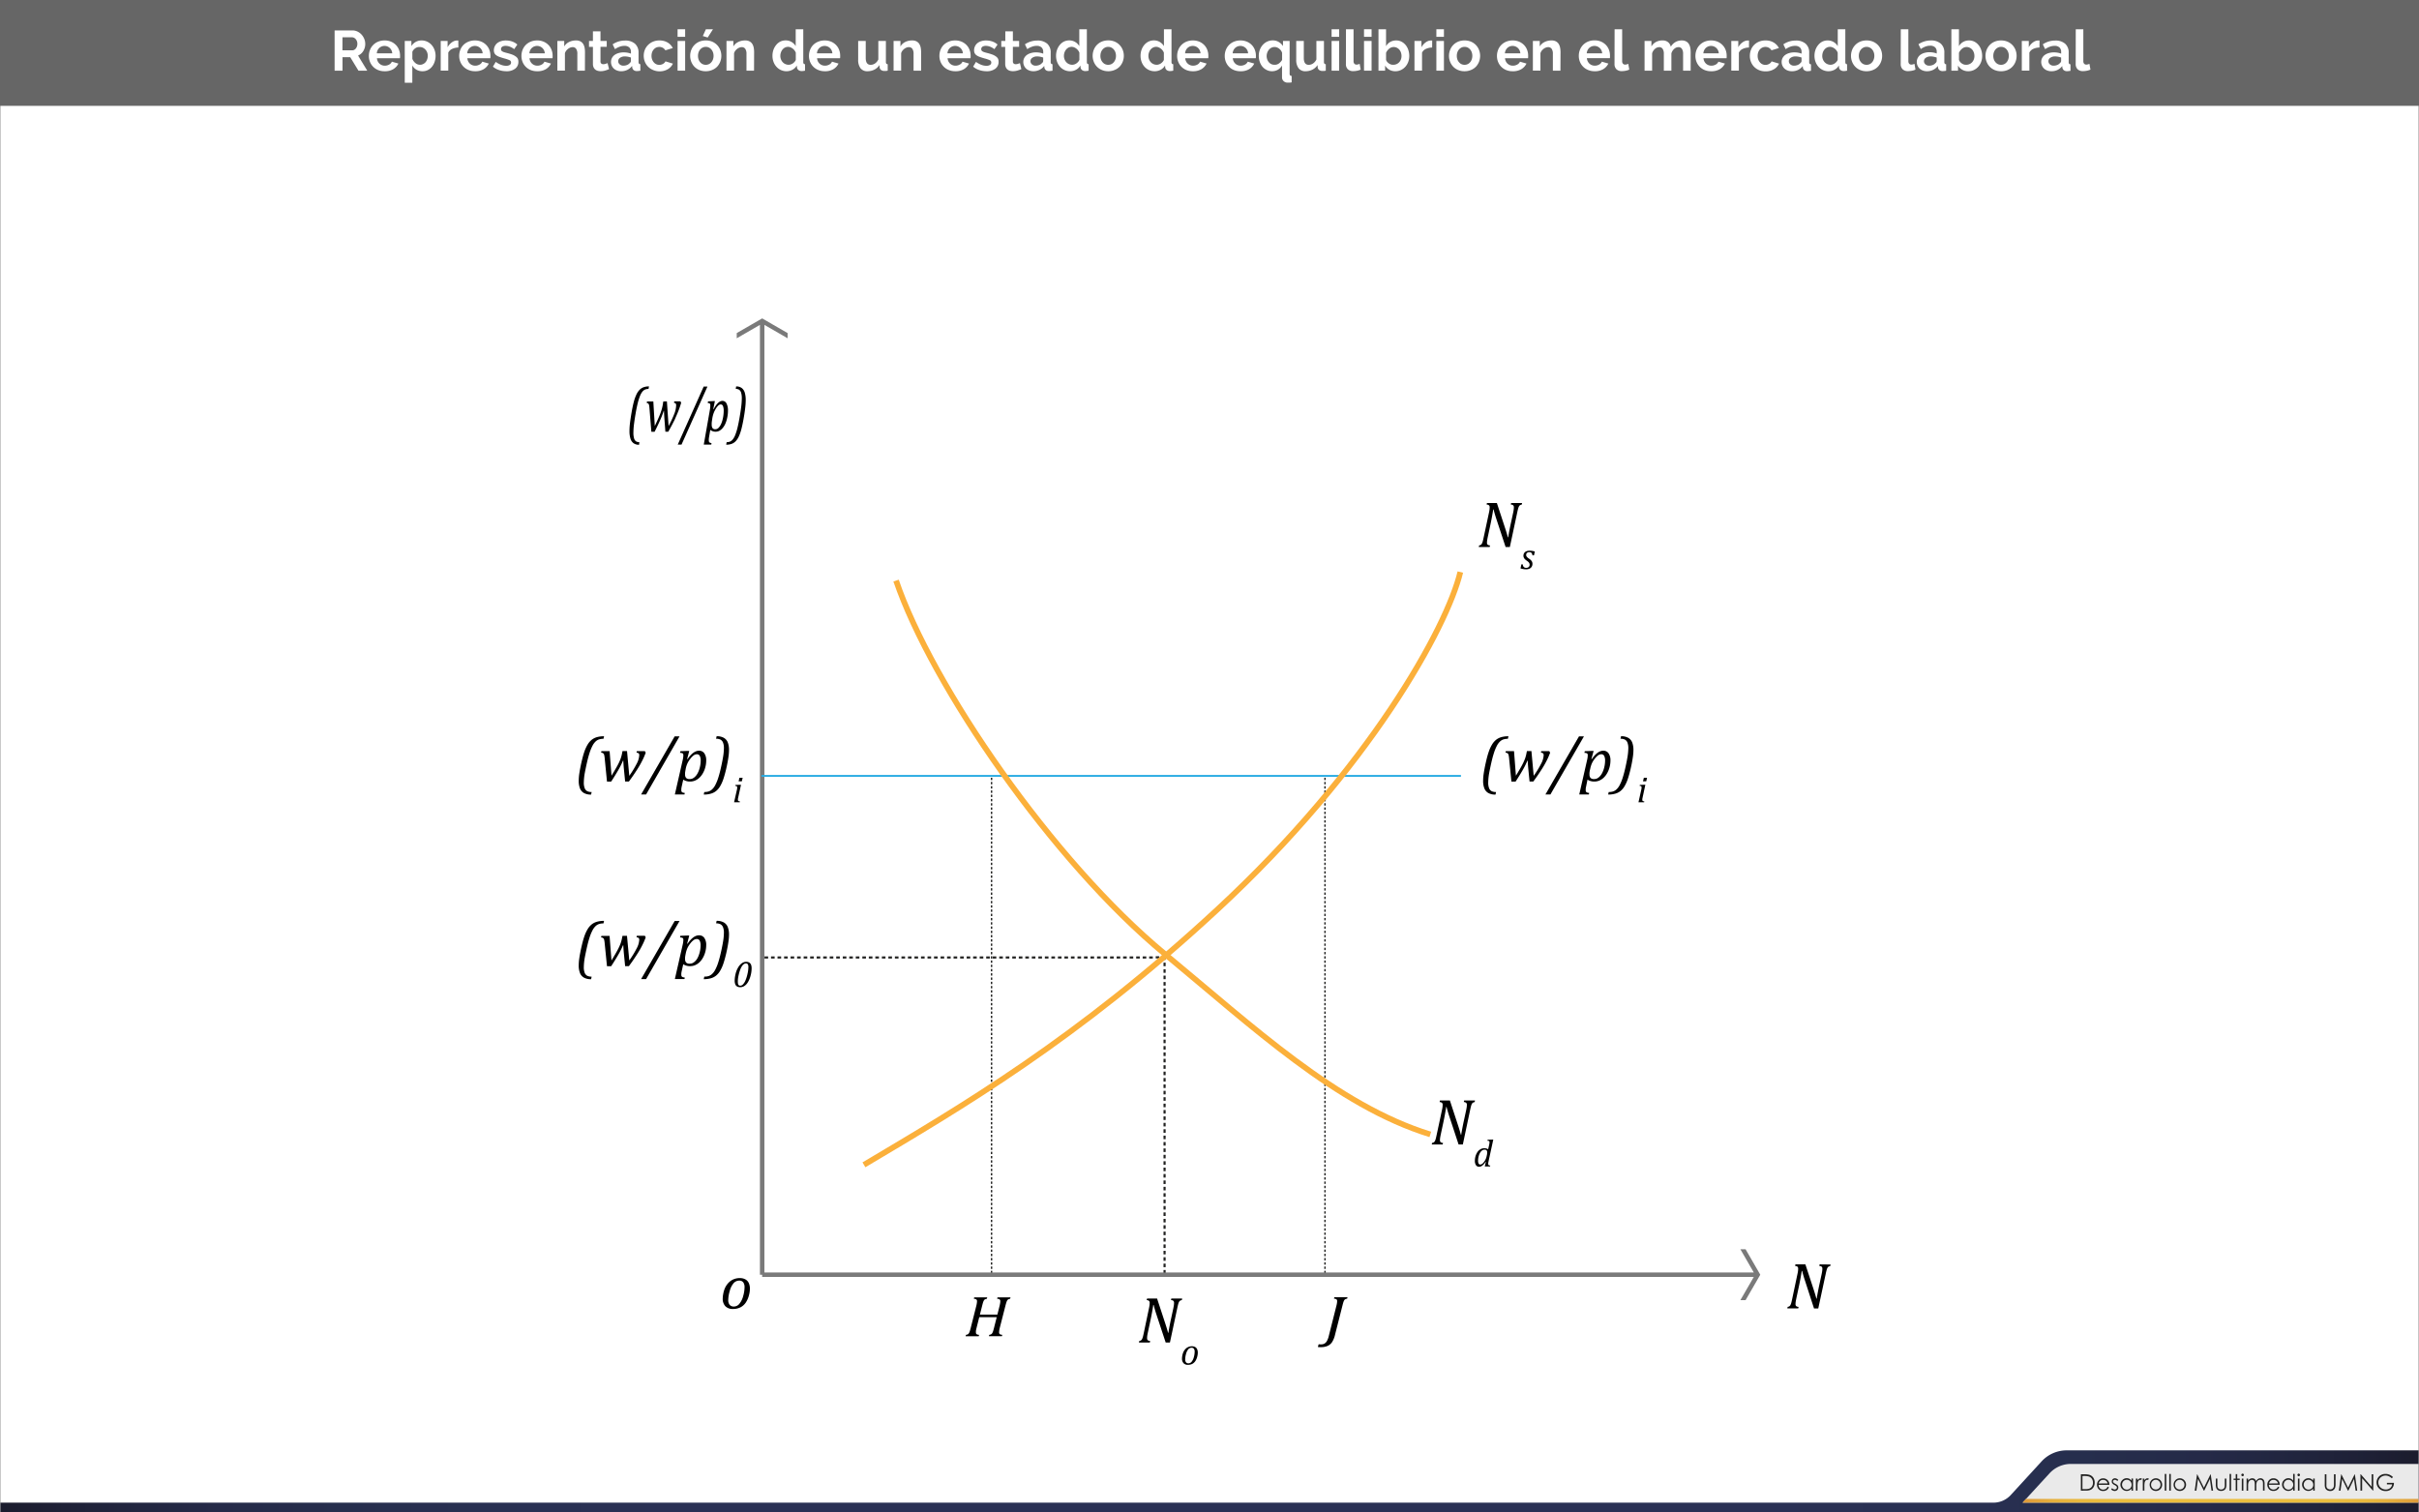 <svg id="Capa_1" data-name="Capa 1" xmlns="http://www.w3.org/2000/svg" xmlns:xlink="http://www.w3.org/1999/xlink" viewBox="0 0 1279.5 800"><rect x="0" y="0" width="1279.5" height="800" fill="#808080" stroke="none"/><defs><style>.cls-1{fill:#fff;}.cls-12,.cls-2,.cls-9{fill:none;}.cls-3,.cls-4{fill:#222221;}.cls-4{fill-rule:evenodd;}.cls-5{fill:url(#Degradado_sin_nombre_3);}.cls-6{fill:#eaeaea;}.cls-7{fill:url(#Degradado_sin_nombre_2);}.cls-8{fill:#7a7a7a;}.cls-9{stroke:#29abe2;}.cls-12,.cls-9{stroke-miterlimit:10;}.cls-10{fill:#666;}.cls-11{isolation:isolate;}.cls-12{stroke:#fbb03b;stroke-width:3px;}</style><linearGradient id="Degradado_sin_nombre_3" x1="0.47" y1="783.67" x2="1279.53" y2="783.67" gradientUnits="userSpaceOnUse"><stop offset="0" stop-color="#1b1c2d"/><stop offset="0.02" stop-color="#1e2035"/><stop offset="0.05" stop-color="#21253e"/><stop offset="0.09" stop-color="#252a48"/><stop offset="0.14" stop-color="#262e4d"/><stop offset="0.2" stop-color="#293052"/><stop offset="0.28" stop-color="#2a3155"/><stop offset="0.51" stop-color="#2a3155"/><stop offset="0.73" stop-color="#2a3155"/><stop offset="0.81" stop-color="#293052"/><stop offset="0.86" stop-color="#262e4d"/><stop offset="0.91" stop-color="#252a48"/><stop offset="0.95" stop-color="#21253e"/><stop offset="0.98" stop-color="#1e2035"/><stop offset="1" stop-color="#1b1c2d"/></linearGradient><linearGradient id="Degradado_sin_nombre_2" x1="1069.76" y1="794.02" x2="1279.22" y2="794.02" gradientUnits="userSpaceOnUse"><stop offset="0" stop-color="#de9b3a"/><stop offset="0.03" stop-color="#e1a33b"/><stop offset="0.08" stop-color="#e6b13d"/><stop offset="0.15" stop-color="#e9b93e"/><stop offset="0.24" stop-color="#ebbe3f"/><stop offset="0.51" stop-color="#ebbe3f"/><stop offset="0.77" stop-color="#ebbe3f"/><stop offset="0.86" stop-color="#e9b93e"/><stop offset="0.92" stop-color="#e6b13d"/><stop offset="0.98" stop-color="#e1a33b"/><stop offset="1" stop-color="#de9b3a"/></linearGradient></defs><title>p9</title><rect class="cls-1" x="0.22" width="1279.05" height="800"/><rect class="cls-2" x="520.83" y="410.95" width="7.5" height="6.75"/><rect class="cls-3" x="524.1" y="415.94" width="0.75" height="1.25"/><rect class="cls-3" x="524.1" y="413.7" width="0.75" height="1.25"/><rect class="cls-3" x="524.1" y="411.46" width="0.75" height="1.25"/><rect class="cls-2" x="520.83" y="417.69" width="7.5" height="6.75"/><rect class="cls-3" x="524.1" y="422.69" width="0.75" height="1.25"/><rect class="cls-3" x="524.1" y="420.44" width="0.75" height="1.25"/><rect class="cls-3" x="524.1" y="418.21" width="0.75" height="1.25"/><rect class="cls-2" x="520.83" y="424.44" width="7.5" height="6.75"/><rect class="cls-3" x="524.1" y="429.44" width="0.75" height="1.25"/><rect class="cls-3" x="524.1" y="427.19" width="0.75" height="1.25"/><rect class="cls-3" x="524.1" y="424.95" width="0.75" height="1.25"/><rect class="cls-2" x="520.83" y="431.19" width="7.5" height="6.75"/><rect class="cls-3" x="524.1" y="436.18" width="0.75" height="1.25"/><rect class="cls-3" x="524.1" y="433.94" width="0.75" height="1.25"/><rect class="cls-3" x="524.1" y="431.7" width="0.75" height="1.25"/><rect class="cls-2" x="520.83" y="437.93" width="7.5" height="6.75"/><rect class="cls-3" x="524.1" y="442.93" width="0.75" height="1.25"/><rect class="cls-3" x="524.1" y="440.68" width="0.75" height="1.25"/><rect class="cls-3" x="524.1" y="438.45" width="0.75" height="1.25"/><rect class="cls-2" x="520.83" y="444.68" width="7.5" height="6.75"/><rect class="cls-3" x="524.1" y="449.68" width="0.75" height="1.25"/><rect class="cls-3" x="524.1" y="447.43" width="0.75" height="1.25"/><rect class="cls-3" x="524.1" y="445.19" width="0.75" height="1.25"/><rect class="cls-2" x="520.83" y="451.43" width="7.5" height="6.75"/><rect class="cls-3" x="524.1" y="456.42" width="0.75" height="1.25"/><rect class="cls-3" x="524.1" y="454.18" width="0.75" height="1.25"/><rect class="cls-3" x="524.1" y="451.94" width="0.75" height="1.25"/><rect class="cls-2" x="520.83" y="458.17" width="7.5" height="6.75"/><rect class="cls-3" x="524.1" y="463.17" width="0.75" height="1.25"/><rect class="cls-3" x="524.1" y="460.92" width="0.75" height="1.25"/><rect class="cls-3" x="524.1" y="458.69" width="0.75" height="1.25"/><rect class="cls-2" x="520.83" y="464.92" width="7.5" height="6.75"/><rect class="cls-3" x="524.1" y="469.92" width="0.75" height="1.25"/><rect class="cls-3" x="524.1" y="467.67" width="0.75" height="1.25"/><rect class="cls-3" x="524.1" y="465.43" width="0.75" height="1.25"/><rect class="cls-2" x="520.83" y="471.67" width="7.5" height="6.75"/><rect class="cls-3" x="524.1" y="476.66" width="0.75" height="1.25"/><rect class="cls-3" x="524.1" y="474.42" width="0.75" height="1.25"/><rect class="cls-3" x="524.1" y="472.18" width="0.75" height="1.25"/><rect class="cls-2" x="520.83" y="478.42" width="7.5" height="6.75"/><rect class="cls-3" x="524.1" y="483.41" width="0.75" height="1.25"/><rect class="cls-3" x="524.1" y="481.17" width="0.75" height="1.25"/><rect class="cls-3" x="524.1" y="478.93" width="0.75" height="1.25"/><rect class="cls-2" x="520.83" y="485.16" width="7.5" height="6.75"/><rect class="cls-3" x="524.1" y="490.16" width="0.75" height="1.25"/><rect class="cls-3" x="524.1" y="487.91" width="0.75" height="1.25"/><rect class="cls-3" x="524.1" y="485.67" width="0.75" height="1.25"/><rect class="cls-2" x="520.83" y="491.91" width="7.5" height="6.75"/><rect class="cls-3" x="524.1" y="496.91" width="0.75" height="1.25"/><rect class="cls-3" x="524.1" y="494.66" width="0.75" height="1.25"/><rect class="cls-3" x="524.1" y="492.42" width="0.75" height="1.25"/><rect class="cls-2" x="520.83" y="498.66" width="7.5" height="6.75"/><rect class="cls-3" x="524.1" y="503.65" width="0.75" height="1.25"/><rect class="cls-3" x="524.1" y="501.41" width="0.75" height="1.25"/><rect class="cls-3" x="524.1" y="499.17" width="0.75" height="1.25"/><rect class="cls-2" x="520.83" y="505.4" width="7.5" height="6.75"/><rect class="cls-3" x="524.1" y="510.4" width="0.75" height="1.25"/><rect class="cls-3" x="524.1" y="508.15" width="0.75" height="1.25"/><rect class="cls-3" x="524.1" y="505.91" width="0.75" height="1.25"/><rect class="cls-2" x="520.83" y="512.15" width="7.5" height="6.75"/><rect class="cls-3" x="524.1" y="517.15" width="0.75" height="1.25"/><rect class="cls-3" x="524.1" y="514.9" width="0.75" height="1.25"/><rect class="cls-3" x="524.1" y="512.66" width="0.75" height="1.25"/><rect class="cls-2" x="520.83" y="518.9" width="7.5" height="6.75"/><rect class="cls-3" x="524.1" y="523.89" width="0.75" height="1.25"/><rect class="cls-3" x="524.1" y="521.65" width="0.75" height="1.25"/><rect class="cls-3" x="524.1" y="519.41" width="0.75" height="1.25"/><rect class="cls-2" x="520.83" y="525.64" width="7.5" height="6.75"/><rect class="cls-3" x="524.1" y="530.64" width="0.75" height="1.25"/><rect class="cls-3" x="524.1" y="528.39" width="0.75" height="1.25"/><rect class="cls-3" x="524.1" y="526.15" width="0.75" height="1.25"/><rect class="cls-2" x="520.83" y="532.39" width="7.5" height="6.75"/><rect class="cls-3" x="524.1" y="537.39" width="0.75" height="1.25"/><rect class="cls-3" x="524.1" y="535.14" width="0.75" height="1.25"/><rect class="cls-3" x="524.1" y="532.9" width="0.75" height="1.25"/><rect class="cls-2" x="520.83" y="539.14" width="7.5" height="6.75"/><rect class="cls-3" x="524.1" y="544.13" width="0.75" height="1.25"/><rect class="cls-3" x="524.1" y="541.89" width="0.75" height="1.25"/><rect class="cls-3" x="524.1" y="539.65" width="0.75" height="1.25"/><rect class="cls-2" x="520.83" y="545.88" width="7.5" height="6.75"/><rect class="cls-3" x="524.1" y="550.88" width="0.75" height="1.25"/><rect class="cls-3" x="524.1" y="548.63" width="0.75" height="1.25"/><rect class="cls-3" x="524.1" y="546.39" width="0.75" height="1.25"/><rect class="cls-2" x="520.83" y="552.63" width="7.5" height="6.75"/><rect class="cls-3" x="524.1" y="557.63" width="0.75" height="1.25"/><rect class="cls-3" x="524.1" y="555.38" width="0.75" height="1.25"/><rect class="cls-3" x="524.1" y="553.14" width="0.75" height="1.25"/><rect class="cls-2" x="520.83" y="559.38" width="7.5" height="6.75"/><rect class="cls-3" x="524.1" y="564.37" width="0.75" height="1.25"/><rect class="cls-3" x="524.1" y="562.13" width="0.75" height="1.25"/><rect class="cls-3" x="524.1" y="559.89" width="0.75" height="1.25"/><rect class="cls-2" x="520.83" y="566.12" width="7.5" height="6.75"/><rect class="cls-3" x="524.1" y="571.12" width="0.75" height="1.25"/><rect class="cls-3" x="524.1" y="568.87" width="0.75" height="1.25"/><rect class="cls-3" x="524.1" y="566.64" width="0.75" height="1.25"/><rect class="cls-2" x="520.83" y="572.87" width="7.5" height="6.75"/><rect class="cls-3" x="524.1" y="577.87" width="0.75" height="1.25"/><rect class="cls-3" x="524.1" y="575.62" width="0.75" height="1.25"/><rect class="cls-3" x="524.1" y="573.38" width="0.75" height="1.25"/><rect class="cls-2" x="520.83" y="579.62" width="7.5" height="6.75"/><rect class="cls-3" x="524.1" y="584.61" width="0.75" height="1.25"/><rect class="cls-3" x="524.1" y="582.37" width="0.75" height="1.25"/><rect class="cls-3" x="524.1" y="580.13" width="0.75" height="1.25"/><rect class="cls-2" x="520.83" y="586.36" width="7.5" height="6.75"/><rect class="cls-3" x="524.1" y="591.36" width="0.75" height="1.25"/><rect class="cls-3" x="524.1" y="589.11" width="0.75" height="1.25"/><rect class="cls-3" x="524.1" y="586.88" width="0.75" height="1.25"/><rect class="cls-2" x="520.83" y="593.11" width="7.5" height="6.75"/><rect class="cls-3" x="524.1" y="598.11" width="0.75" height="1.25"/><rect class="cls-3" x="524.1" y="595.86" width="0.75" height="1.25"/><rect class="cls-3" x="524.1" y="593.62" width="0.75" height="1.25"/><rect class="cls-2" x="520.83" y="599.86" width="7.5" height="6.75"/><rect class="cls-3" x="524.1" y="604.85" width="0.75" height="1.25"/><rect class="cls-3" x="524.1" y="602.61" width="0.75" height="1.25"/><rect class="cls-3" x="524.1" y="600.37" width="0.75" height="1.25"/><rect class="cls-2" x="520.83" y="606.61" width="7.5" height="6.75"/><rect class="cls-3" x="524.1" y="611.6" width="0.75" height="1.25"/><rect class="cls-3" x="524.1" y="609.35" width="0.75" height="1.25"/><rect class="cls-3" x="524.1" y="607.12" width="0.75" height="1.25"/><rect class="cls-2" x="520.83" y="613.35" width="7.5" height="6.75"/><rect class="cls-3" x="524.1" y="618.35" width="0.75" height="1.25"/><rect class="cls-3" x="524.1" y="616.1" width="0.75" height="1.25"/><rect class="cls-3" x="524.1" y="613.86" width="0.75" height="1.25"/><rect class="cls-2" x="520.83" y="620.1" width="7.5" height="6.75"/><rect class="cls-3" x="524.1" y="625.09" width="0.75" height="1.25"/><rect class="cls-3" x="524.1" y="622.85" width="0.75" height="1.25"/><rect class="cls-3" x="524.1" y="620.61" width="0.75" height="1.25"/><rect class="cls-2" x="520.83" y="626.85" width="7.5" height="6.75"/><rect class="cls-3" x="524.1" y="631.84" width="0.75" height="1.25"/><rect class="cls-3" x="524.1" y="629.6" width="0.75" height="1.25"/><rect class="cls-3" x="524.1" y="627.36" width="0.75" height="1.25"/><rect class="cls-2" x="520.83" y="633.59" width="7.5" height="6.75"/><rect class="cls-3" x="524.1" y="638.59" width="0.75" height="1.25"/><rect class="cls-3" x="524.1" y="636.34" width="0.75" height="1.25"/><rect class="cls-3" x="524.1" y="634.1" width="0.75" height="1.25"/><rect class="cls-2" x="520.83" y="640.34" width="7.5" height="6.75"/><rect class="cls-3" x="524.1" y="645.34" width="0.75" height="1.25"/><rect class="cls-3" x="524.1" y="643.09" width="0.75" height="1.25"/><rect class="cls-3" x="524.1" y="640.85" width="0.75" height="1.25"/><rect class="cls-2" x="520.83" y="647.09" width="7.5" height="6.75"/><rect class="cls-3" x="524.1" y="652.08" width="0.75" height="1.25"/><rect class="cls-3" x="524.1" y="649.84" width="0.75" height="1.25"/><rect class="cls-3" x="524.1" y="647.6" width="0.75" height="1.25"/><rect class="cls-2" x="520.83" y="653.83" width="7.5" height="6.75"/><rect class="cls-3" x="524.1" y="658.83" width="0.75" height="1.25"/><rect class="cls-3" x="524.1" y="656.58" width="0.75" height="1.25"/><rect class="cls-3" x="524.1" y="654.34" width="0.75" height="1.25"/><rect class="cls-2" x="520.83" y="660.58" width="7.5" height="6.75"/><rect class="cls-3" x="524.1" y="665.58" width="0.75" height="1.25"/><rect class="cls-3" x="524.1" y="663.33" width="0.75" height="1.25"/><rect class="cls-3" x="524.1" y="661.09" width="0.75" height="1.25"/><rect class="cls-2" x="520.83" y="667.33" width="7.5" height="6.75"/><rect class="cls-3" x="524.1" y="672.32" width="0.75" height="1.25"/><rect class="cls-3" x="524.1" y="670.08" width="0.75" height="1.25"/><rect class="cls-3" x="524.1" y="667.84" width="0.75" height="1.25"/><rect class="cls-2" x="697.2" y="410.95" width="7.5" height="6.75"/><rect class="cls-3" x="700.46" y="415.94" width="0.75" height="1.25"/><rect class="cls-3" x="700.46" y="413.7" width="0.75" height="1.25"/><rect class="cls-3" x="700.46" y="411.46" width="0.75" height="1.25"/><rect class="cls-2" x="697.2" y="417.69" width="7.5" height="6.75"/><rect class="cls-3" x="700.46" y="422.69" width="0.75" height="1.25"/><rect class="cls-3" x="700.46" y="420.44" width="0.75" height="1.25"/><rect class="cls-3" x="700.46" y="418.21" width="0.75" height="1.25"/><rect class="cls-2" x="697.2" y="424.44" width="7.5" height="6.75"/><rect class="cls-3" x="700.46" y="429.44" width="0.75" height="1.25"/><rect class="cls-3" x="700.46" y="427.19" width="0.75" height="1.25"/><rect class="cls-3" x="700.46" y="424.95" width="0.75" height="1.25"/><rect class="cls-2" x="697.2" y="431.19" width="7.5" height="6.75"/><rect class="cls-3" x="700.46" y="436.18" width="0.75" height="1.25"/><rect class="cls-3" x="700.46" y="433.94" width="0.75" height="1.25"/><rect class="cls-3" x="700.46" y="431.7" width="0.75" height="1.25"/><rect class="cls-2" x="697.2" y="437.93" width="7.5" height="6.75"/><rect class="cls-3" x="700.46" y="442.93" width="0.75" height="1.25"/><rect class="cls-3" x="700.46" y="440.68" width="0.75" height="1.25"/><rect class="cls-3" x="700.46" y="438.45" width="0.75" height="1.25"/><rect class="cls-2" x="697.2" y="444.68" width="7.5" height="6.75"/><rect class="cls-3" x="700.46" y="449.68" width="0.75" height="1.25"/><rect class="cls-3" x="700.46" y="447.43" width="0.75" height="1.25"/><rect class="cls-3" x="700.46" y="445.19" width="0.75" height="1.25"/><rect class="cls-2" x="697.2" y="451.43" width="7.5" height="6.75"/><rect class="cls-3" x="700.46" y="456.42" width="0.75" height="1.25"/><rect class="cls-3" x="700.46" y="454.18" width="0.75" height="1.25"/><rect class="cls-3" x="700.46" y="451.94" width="0.75" height="1.25"/><rect class="cls-2" x="697.2" y="458.17" width="7.5" height="6.75"/><rect class="cls-3" x="700.46" y="463.17" width="0.75" height="1.25"/><rect class="cls-3" x="700.46" y="460.92" width="0.75" height="1.25"/><rect class="cls-3" x="700.46" y="458.69" width="0.75" height="1.25"/><rect class="cls-2" x="697.2" y="464.92" width="7.5" height="6.75"/><rect class="cls-3" x="700.46" y="469.92" width="0.75" height="1.25"/><rect class="cls-3" x="700.46" y="467.67" width="0.75" height="1.25"/><rect class="cls-3" x="700.46" y="465.43" width="0.75" height="1.25"/><rect class="cls-2" x="697.2" y="471.67" width="7.5" height="6.75"/><rect class="cls-3" x="700.46" y="476.66" width="0.75" height="1.25"/><rect class="cls-3" x="700.46" y="474.42" width="0.75" height="1.25"/><rect class="cls-3" x="700.46" y="472.18" width="0.75" height="1.25"/><rect class="cls-2" x="697.2" y="478.42" width="7.5" height="6.75"/><rect class="cls-3" x="700.46" y="483.41" width="0.75" height="1.25"/><rect class="cls-3" x="700.46" y="481.17" width="0.75" height="1.25"/><rect class="cls-3" x="700.46" y="478.93" width="0.75" height="1.25"/><rect class="cls-2" x="697.2" y="485.16" width="7.5" height="6.75"/><rect class="cls-3" x="700.46" y="490.16" width="0.75" height="1.25"/><rect class="cls-3" x="700.46" y="487.91" width="0.75" height="1.25"/><rect class="cls-3" x="700.46" y="485.67" width="0.75" height="1.25"/><rect class="cls-2" x="697.2" y="491.91" width="7.5" height="6.75"/><rect class="cls-3" x="700.46" y="496.91" width="0.75" height="1.25"/><rect class="cls-3" x="700.46" y="494.66" width="0.75" height="1.25"/><rect class="cls-3" x="700.46" y="492.42" width="0.75" height="1.25"/><rect class="cls-2" x="697.2" y="498.66" width="7.5" height="6.75"/><rect class="cls-3" x="700.46" y="503.65" width="0.75" height="1.25"/><rect class="cls-3" x="700.46" y="501.41" width="0.75" height="1.25"/><rect class="cls-3" x="700.46" y="499.17" width="0.75" height="1.25"/><rect class="cls-2" x="697.2" y="505.4" width="7.5" height="6.75"/><rect class="cls-3" x="700.46" y="510.4" width="0.75" height="1.25"/><rect class="cls-3" x="700.46" y="508.15" width="0.75" height="1.25"/><rect class="cls-3" x="700.46" y="505.91" width="0.75" height="1.25"/><rect class="cls-2" x="697.2" y="512.15" width="7.5" height="6.75"/><rect class="cls-3" x="700.46" y="517.15" width="0.75" height="1.25"/><rect class="cls-3" x="700.46" y="514.9" width="0.75" height="1.25"/><rect class="cls-3" x="700.46" y="512.66" width="0.75" height="1.25"/><rect class="cls-2" x="697.2" y="518.9" width="7.5" height="6.75"/><rect class="cls-3" x="700.46" y="523.89" width="0.75" height="1.25"/><rect class="cls-3" x="700.46" y="521.65" width="0.75" height="1.25"/><rect class="cls-3" x="700.46" y="519.41" width="0.75" height="1.25"/><rect class="cls-2" x="697.2" y="525.64" width="7.5" height="6.75"/><rect class="cls-3" x="700.46" y="530.64" width="0.75" height="1.25"/><rect class="cls-3" x="700.46" y="528.39" width="0.75" height="1.25"/><rect class="cls-3" x="700.46" y="526.15" width="0.75" height="1.25"/><rect class="cls-2" x="697.2" y="532.39" width="7.5" height="6.75"/><rect class="cls-3" x="700.46" y="537.39" width="0.75" height="1.25"/><rect class="cls-3" x="700.46" y="535.14" width="0.75" height="1.25"/><rect class="cls-3" x="700.46" y="532.9" width="0.75" height="1.25"/><rect class="cls-2" x="697.2" y="539.14" width="7.5" height="6.75"/><rect class="cls-3" x="700.46" y="544.13" width="0.75" height="1.25"/><rect class="cls-3" x="700.46" y="541.89" width="0.75" height="1.25"/><rect class="cls-3" x="700.46" y="539.65" width="0.75" height="1.25"/><rect class="cls-2" x="697.2" y="545.88" width="7.5" height="6.75"/><rect class="cls-3" x="700.46" y="550.88" width="0.75" height="1.25"/><rect class="cls-3" x="700.46" y="548.63" width="0.75" height="1.25"/><rect class="cls-3" x="700.46" y="546.39" width="0.75" height="1.25"/><rect class="cls-2" x="697.2" y="552.63" width="7.5" height="6.75"/><rect class="cls-3" x="700.46" y="557.63" width="0.75" height="1.25"/><rect class="cls-3" x="700.46" y="555.38" width="0.75" height="1.25"/><rect class="cls-3" x="700.46" y="553.14" width="0.75" height="1.25"/><rect class="cls-2" x="697.2" y="559.38" width="7.5" height="6.75"/><rect class="cls-3" x="700.46" y="564.37" width="0.75" height="1.25"/><rect class="cls-3" x="700.46" y="562.13" width="0.75" height="1.25"/><rect class="cls-3" x="700.46" y="559.89" width="0.75" height="1.25"/><rect class="cls-2" x="697.2" y="566.12" width="7.5" height="6.75"/><rect class="cls-3" x="700.46" y="571.12" width="0.75" height="1.25"/><rect class="cls-3" x="700.46" y="568.87" width="0.75" height="1.25"/><rect class="cls-3" x="700.46" y="566.64" width="0.75" height="1.25"/><rect class="cls-2" x="697.2" y="572.87" width="7.5" height="6.75"/><rect class="cls-3" x="700.46" y="577.87" width="0.75" height="1.25"/><rect class="cls-3" x="700.46" y="575.62" width="0.75" height="1.25"/><rect class="cls-3" x="700.46" y="573.38" width="0.75" height="1.25"/><rect class="cls-2" x="697.2" y="579.62" width="7.5" height="6.75"/><rect class="cls-3" x="700.46" y="584.61" width="0.75" height="1.25"/><rect class="cls-3" x="700.46" y="582.37" width="0.75" height="1.25"/><rect class="cls-3" x="700.46" y="580.13" width="0.75" height="1.25"/><rect class="cls-2" x="697.2" y="586.36" width="7.5" height="6.75"/><rect class="cls-3" x="700.46" y="591.36" width="0.75" height="1.25"/><rect class="cls-3" x="700.46" y="589.11" width="0.75" height="1.25"/><rect class="cls-3" x="700.46" y="586.88" width="0.75" height="1.25"/><rect class="cls-2" x="697.2" y="593.11" width="7.5" height="6.75"/><rect class="cls-3" x="700.46" y="598.11" width="0.75" height="1.25"/><rect class="cls-3" x="700.46" y="595.86" width="0.75" height="1.25"/><rect class="cls-3" x="700.46" y="593.62" width="0.75" height="1.25"/><rect class="cls-2" x="697.2" y="599.86" width="7.5" height="6.75"/><rect class="cls-3" x="700.46" y="604.85" width="0.75" height="1.25"/><rect class="cls-3" x="700.46" y="602.61" width="0.75" height="1.25"/><rect class="cls-3" x="700.46" y="600.37" width="0.75" height="1.25"/><rect class="cls-2" x="697.2" y="606.61" width="7.5" height="6.75"/><rect class="cls-3" x="700.46" y="611.6" width="0.75" height="1.25"/><rect class="cls-3" x="700.46" y="609.35" width="0.75" height="1.25"/><rect class="cls-3" x="700.46" y="607.12" width="0.75" height="1.25"/><rect class="cls-2" x="697.2" y="613.35" width="7.5" height="6.75"/><rect class="cls-3" x="700.46" y="618.35" width="0.75" height="1.25"/><rect class="cls-3" x="700.46" y="616.1" width="0.75" height="1.25"/><rect class="cls-3" x="700.46" y="613.86" width="0.75" height="1.25"/><rect class="cls-2" x="697.2" y="620.1" width="7.5" height="6.75"/><rect class="cls-3" x="700.46" y="625.09" width="0.75" height="1.25"/><rect class="cls-3" x="700.46" y="622.85" width="0.75" height="1.25"/><rect class="cls-3" x="700.46" y="620.61" width="0.75" height="1.25"/><rect class="cls-2" x="697.2" y="626.85" width="7.5" height="6.75"/><rect class="cls-3" x="700.46" y="631.84" width="0.75" height="1.25"/><rect class="cls-3" x="700.46" y="629.6" width="0.75" height="1.25"/><rect class="cls-3" x="700.46" y="627.36" width="0.75" height="1.25"/><rect class="cls-2" x="697.2" y="633.59" width="7.5" height="6.75"/><rect class="cls-3" x="700.46" y="638.59" width="0.75" height="1.25"/><rect class="cls-3" x="700.46" y="636.34" width="0.75" height="1.25"/><rect class="cls-3" x="700.46" y="634.1" width="0.75" height="1.25"/><rect class="cls-2" x="697.2" y="640.34" width="7.5" height="6.75"/><rect class="cls-3" x="700.46" y="645.34" width="0.75" height="1.25"/><rect class="cls-3" x="700.46" y="643.09" width="0.75" height="1.25"/><rect class="cls-3" x="700.46" y="640.85" width="0.75" height="1.25"/><rect class="cls-2" x="697.2" y="647.09" width="7.5" height="6.75"/><rect class="cls-3" x="700.46" y="652.08" width="0.75" height="1.25"/><rect class="cls-3" x="700.46" y="649.84" width="0.75" height="1.25"/><rect class="cls-3" x="700.46" y="647.6" width="0.75" height="1.25"/><rect class="cls-2" x="697.2" y="653.83" width="7.5" height="6.75"/><rect class="cls-3" x="700.46" y="658.83" width="0.75" height="1.25"/><rect class="cls-3" x="700.46" y="656.58" width="0.75" height="1.25"/><rect class="cls-3" x="700.46" y="654.34" width="0.75" height="1.25"/><rect class="cls-2" x="697.2" y="660.58" width="7.5" height="6.75"/><rect class="cls-3" x="700.46" y="665.58" width="0.75" height="1.25"/><rect class="cls-3" x="700.46" y="663.33" width="0.75" height="1.25"/><rect class="cls-3" x="700.46" y="661.09" width="0.75" height="1.25"/><rect class="cls-2" x="697.2" y="667.33" width="7.5" height="6.75"/><rect class="cls-3" x="700.46" y="672.32" width="0.75" height="1.25"/><rect class="cls-3" x="700.46" y="670.08" width="0.75" height="1.25"/><rect class="cls-3" x="700.46" y="667.84" width="0.75" height="1.25"/><rect class="cls-2" x="403.6" y="500.77" width="10.35" height="11.25"/><rect class="cls-3" x="411.26" y="506" width="1.92" height="1.13"/><rect class="cls-3" x="407.82" y="506" width="1.92" height="1.13"/><rect class="cls-3" x="404.38" y="506" width="1.92" height="1.13"/><rect class="cls-2" x="413.95" y="500.77" width="10.35" height="11.25"/><rect class="cls-3" x="421.61" y="506" width="1.92" height="1.13"/><rect class="cls-3" x="418.16" y="506" width="1.92" height="1.13"/><rect class="cls-3" x="414.73" y="506" width="1.92" height="1.13"/><rect class="cls-2" x="424.29" y="500.77" width="10.35" height="11.25"/><rect class="cls-3" x="431.95" y="506" width="1.92" height="1.13"/><rect class="cls-3" x="428.51" y="506" width="1.92" height="1.13"/><rect class="cls-3" x="425.08" y="506" width="1.92" height="1.13"/><rect class="cls-2" x="434.64" y="500.77" width="10.35" height="11.25"/><rect class="cls-3" x="442.3" y="506" width="1.92" height="1.13"/><rect class="cls-3" x="438.86" y="506" width="1.92" height="1.13"/><rect class="cls-3" x="435.42" y="506" width="1.92" height="1.13"/><rect class="cls-2" x="444.99" y="500.77" width="10.35" height="11.25"/><rect class="cls-3" x="452.65" y="506" width="1.92" height="1.13"/><rect class="cls-3" x="449.2" y="506" width="1.92" height="1.13"/><rect class="cls-3" x="445.77" y="506" width="1.92" height="1.13"/><rect class="cls-2" x="455.33" y="500.77" width="10.35" height="11.25"/><rect class="cls-3" x="462.99" y="506" width="1.92" height="1.13"/><rect class="cls-3" x="459.55" y="506" width="1.92" height="1.13"/><rect class="cls-3" x="456.12" y="506" width="1.92" height="1.13"/><rect class="cls-2" x="465.68" y="500.77" width="10.35" height="11.25"/><rect class="cls-3" x="473.34" y="506" width="1.92" height="1.13"/><rect class="cls-3" x="469.89" y="506" width="1.92" height="1.13"/><rect class="cls-3" x="466.46" y="506" width="1.92" height="1.13"/><rect class="cls-2" x="476.02" y="500.77" width="10.35" height="11.25"/><rect class="cls-3" x="483.69" y="506" width="1.92" height="1.13"/><rect class="cls-3" x="480.24" y="506" width="1.92" height="1.13"/><rect class="cls-3" x="476.81" y="506" width="1.92" height="1.13"/><rect class="cls-2" x="486.37" y="500.77" width="10.35" height="11.25"/><rect class="cls-3" x="494.03" y="506" width="1.92" height="1.13"/><rect class="cls-3" x="490.59" y="506" width="1.92" height="1.13"/><rect class="cls-3" x="487.15" y="506" width="1.92" height="1.13"/><rect class="cls-2" x="496.72" y="500.77" width="10.35" height="11.25"/><rect class="cls-3" x="504.38" y="506" width="1.92" height="1.13"/><rect class="cls-3" x="500.93" y="506" width="1.92" height="1.13"/><rect class="cls-3" x="497.5" y="506" width="1.92" height="1.13"/><rect class="cls-2" x="507.06" y="500.77" width="10.35" height="11.25"/><rect class="cls-3" x="514.72" y="506" width="1.92" height="1.13"/><rect class="cls-3" x="511.28" y="506" width="1.92" height="1.13"/><rect class="cls-3" x="507.85" y="506" width="1.92" height="1.13"/><rect class="cls-2" x="517.41" y="500.77" width="10.35" height="11.25"/><rect class="cls-3" x="525.07" y="506" width="1.92" height="1.13"/><rect class="cls-3" x="521.63" y="506" width="1.92" height="1.13"/><rect class="cls-3" x="518.19" y="506" width="1.92" height="1.13"/><rect class="cls-2" x="527.75" y="500.77" width="10.35" height="11.25"/><rect class="cls-3" x="535.42" y="506" width="1.92" height="1.13"/><rect class="cls-3" x="531.97" y="506" width="1.92" height="1.13"/><rect class="cls-3" x="528.54" y="506" width="1.92" height="1.13"/><rect class="cls-2" x="538.1" y="500.77" width="10.35" height="11.25"/><rect class="cls-3" x="545.76" y="506" width="1.92" height="1.13"/><rect class="cls-3" x="542.32" y="506" width="1.92" height="1.13"/><rect class="cls-3" x="538.88" y="506" width="1.92" height="1.13"/><rect class="cls-2" x="548.45" y="500.77" width="10.35" height="11.25"/><rect class="cls-3" x="556.11" y="506" width="1.92" height="1.13"/><rect class="cls-3" x="552.66" y="506" width="1.92" height="1.13"/><rect class="cls-3" x="549.23" y="506" width="1.92" height="1.13"/><rect class="cls-2" x="558.79" y="500.77" width="10.35" height="11.25"/><rect class="cls-3" x="566.45" y="506" width="1.92" height="1.13"/><rect class="cls-3" x="563.01" y="506" width="1.92" height="1.13"/><rect class="cls-3" x="559.58" y="506" width="1.92" height="1.13"/><rect class="cls-2" x="569.14" y="500.77" width="10.35" height="11.25"/><rect class="cls-3" x="576.8" y="506" width="1.92" height="1.13"/><rect class="cls-3" x="573.36" y="506" width="1.92" height="1.13"/><rect class="cls-3" x="569.92" y="506" width="1.92" height="1.13"/><rect class="cls-2" x="579.49" y="500.77" width="10.35" height="11.25"/><rect class="cls-3" x="587.15" y="506" width="1.92" height="1.13"/><rect class="cls-3" x="583.7" y="506" width="1.92" height="1.13"/><rect class="cls-3" x="580.27" y="506" width="1.92" height="1.13"/><rect class="cls-2" x="589.83" y="500.77" width="10.35" height="11.25"/><rect class="cls-3" x="597.49" y="506" width="1.92" height="1.13"/><rect class="cls-3" x="594.05" y="506" width="1.92" height="1.13"/><rect class="cls-3" x="590.62" y="506" width="1.92" height="1.13"/><rect class="cls-2" x="600.18" y="500.77" width="10.35" height="11.25"/><rect class="cls-3" x="607.84" y="506" width="1.92" height="1.13"/><rect class="cls-3" x="604.4" y="506" width="1.92" height="1.13"/><rect class="cls-3" x="600.96" y="506" width="1.92" height="1.13"/><rect class="cls-2" x="610.52" y="512.02" width="11.25" height="10.16"/><rect class="cls-3" x="615.42" y="519.55" width="1.13" height="1.89"/><rect class="cls-3" x="615.42" y="516.16" width="1.13" height="1.89"/><rect class="cls-3" x="615.42" y="512.79" width="1.13" height="1.89"/><rect class="cls-2" x="610.52" y="522.18" width="11.25" height="10.16"/><rect class="cls-3" x="615.42" y="529.7" width="1.13" height="1.89"/><rect class="cls-3" x="615.42" y="526.32" width="1.13" height="1.89"/><rect class="cls-3" x="615.42" y="522.95" width="1.13" height="1.89"/><rect class="cls-2" x="610.52" y="532.34" width="11.25" height="10.16"/><rect class="cls-3" x="615.42" y="539.86" width="1.13" height="1.89"/><rect class="cls-3" x="615.42" y="536.48" width="1.13" height="1.89"/><rect class="cls-3" x="615.42" y="533.11" width="1.13" height="1.89"/><rect class="cls-2" x="610.52" y="542.5" width="11.25" height="10.16"/><rect class="cls-3" x="615.42" y="550.02" width="1.13" height="1.89"/><rect class="cls-3" x="615.42" y="546.64" width="1.13" height="1.89"/><rect class="cls-3" x="615.42" y="543.27" width="1.13" height="1.89"/><rect class="cls-2" x="610.52" y="552.66" width="11.25" height="10.16"/><rect class="cls-3" x="615.42" y="560.18" width="1.13" height="1.89"/><rect class="cls-3" x="615.42" y="556.8" width="1.13" height="1.89"/><rect class="cls-3" x="615.42" y="553.43" width="1.13" height="1.89"/><rect class="cls-2" x="610.52" y="562.81" width="11.25" height="10.16"/><rect class="cls-3" x="615.42" y="570.34" width="1.13" height="1.89"/><rect class="cls-3" x="615.42" y="566.95" width="1.13" height="1.89"/><rect class="cls-3" x="615.42" y="563.58" width="1.13" height="1.89"/><rect class="cls-2" x="610.52" y="572.97" width="11.25" height="10.16"/><rect class="cls-3" x="615.42" y="580.49" width="1.13" height="1.89"/><rect class="cls-3" x="615.42" y="577.11" width="1.13" height="1.89"/><rect class="cls-3" x="615.42" y="573.74" width="1.13" height="1.89"/><rect class="cls-2" x="610.52" y="583.13" width="11.25" height="10.16"/><rect class="cls-3" x="615.42" y="590.65" width="1.13" height="1.89"/><rect class="cls-3" x="615.42" y="587.27" width="1.13" height="1.89"/><rect class="cls-3" x="615.42" y="583.9" width="1.13" height="1.89"/><rect class="cls-2" x="610.52" y="593.29" width="11.25" height="10.16"/><rect class="cls-3" x="615.42" y="600.81" width="1.13" height="1.89"/><rect class="cls-3" x="615.42" y="597.43" width="1.13" height="1.89"/><rect class="cls-3" x="615.42" y="594.06" width="1.13" height="1.89"/><rect class="cls-2" x="610.52" y="603.45" width="11.25" height="10.16"/><rect class="cls-3" x="615.42" y="610.97" width="1.13" height="1.89"/><rect class="cls-3" x="615.42" y="607.59" width="1.13" height="1.89"/><rect class="cls-3" x="615.42" y="604.21" width="1.13" height="1.89"/><rect class="cls-2" x="610.52" y="613.6" width="11.25" height="10.16"/><rect class="cls-3" x="615.42" y="621.13" width="1.13" height="1.89"/><rect class="cls-3" x="615.42" y="617.74" width="1.13" height="1.89"/><rect class="cls-3" x="615.42" y="614.37" width="1.13" height="1.89"/><rect class="cls-2" x="610.52" y="623.76" width="11.25" height="10.16"/><rect class="cls-3" x="615.42" y="631.28" width="1.13" height="1.89"/><rect class="cls-3" x="615.42" y="627.9" width="1.13" height="1.89"/><rect class="cls-3" x="615.42" y="624.53" width="1.13" height="1.89"/><rect class="cls-2" x="610.52" y="633.92" width="11.25" height="10.16"/><rect class="cls-3" x="615.42" y="641.44" width="1.13" height="1.89"/><rect class="cls-3" x="615.42" y="638.06" width="1.13" height="1.89"/><rect class="cls-3" x="615.42" y="634.69" width="1.13" height="1.89"/><rect class="cls-2" x="610.52" y="644.08" width="11.25" height="10.16"/><rect class="cls-3" x="615.42" y="651.6" width="1.13" height="1.89"/><rect class="cls-3" x="615.42" y="648.22" width="1.13" height="1.89"/><rect class="cls-3" x="615.42" y="644.85" width="1.13" height="1.89"/><rect class="cls-2" x="610.52" y="654.24" width="11.25" height="10.16"/><rect class="cls-3" x="615.42" y="661.76" width="1.13" height="1.89"/><rect class="cls-3" x="615.42" y="658.38" width="1.13" height="1.89"/><rect class="cls-3" x="615.42" y="655" width="1.13" height="1.89"/><rect class="cls-2" x="610.52" y="664.39" width="11.25" height="10.16"/><rect class="cls-3" x="615.42" y="671.91" width="1.13" height="1.89"/><rect class="cls-3" x="615.42" y="668.53" width="1.13" height="1.89"/><rect class="cls-3" x="615.42" y="665.16" width="1.13" height="1.89"/><rect class="cls-3" x="611.3" y="505.92" width="1.88" height="1.13"/><polygon class="cls-4" points="616.55 505.92 614.67 505.92 614.67 507.05 615.42 507.05 615.42 507.8 616.55 507.8 616.55 505.92"/><rect class="cls-3" x="615.42" y="509.3" width="1.13" height="1.88"/><path id="_Trazado_" data-name="&lt;Trazado&gt;" class="cls-5" d="M1080.13,773.16,1063.78,791a12.49,12.49,0,0,1-9.2,4H.47v5H1279.53V767.33H1093.38A18,18,0,0,0,1080.13,773.16Z" transform="translate(-0.25)"/><path id="_Trazado_2" data-name="&lt;Trazado&gt;" class="cls-6" d="M1070.07,795h209.46V774.51H1095.6a15.29,15.29,0,0,0-11.26,4.95Z" transform="translate(-0.25)"/><path class="cls-3" d="M1100.9,788.65V780h1.79a9.13,9.13,0,0,1,2.81.31,3.75,3.75,0,0,1,2,1.52,4.63,4.63,0,0,1,.71,2.58,4.53,4.53,0,0,1-.56,2.28,3.59,3.59,0,0,1-1.45,1.45,5.47,5.47,0,0,1-2.5.47Zm.83-.81h1a9.28,9.28,0,0,0,2.48-.22,2.85,2.85,0,0,0,1.53-1.14,3.5,3.5,0,0,0,.56-2,3.69,3.69,0,0,0-.6-2.13,3,3,0,0,0-1.68-1.21,10.16,10.16,0,0,0-2.67-.25h-.61Z" transform="translate(-0.25)"/><path class="cls-3" d="M1115.06,786.53l.69.36A3.75,3.75,0,0,1,1115,788a3.12,3.12,0,0,1-1,.62,3.5,3.5,0,0,1-1.26.21,3,3,0,0,1-2.44-1,3.45,3.45,0,0,1-.88-2.31,3.41,3.41,0,0,1,.75-2.16,3,3,0,0,1,2.53-1.21,3.15,3.15,0,0,1,2.6,1.24,3.45,3.45,0,0,1,.7,2.18h-5.74a2.6,2.6,0,0,0,.71,1.82,2.26,2.26,0,0,0,1.7.71,2.73,2.73,0,0,0,.95-.17,2.49,2.49,0,0,0,.78-.45A3.81,3.81,0,0,0,1115.06,786.53Zm0-1.72a2.72,2.72,0,0,0-.48-1,2.27,2.27,0,0,0-.83-.63,2.55,2.55,0,0,0-1.09-.24,2.34,2.34,0,0,0-1.61.6,2.73,2.73,0,0,0-.75,1.32Z" transform="translate(-0.25)"/><path class="cls-3" d="M1120.7,783l-.53.54a1.89,1.89,0,0,0-1.29-.64,1,1,0,0,0-.68.26.81.81,0,0,0-.29.62.91.91,0,0,0,.24.59,3.3,3.3,0,0,0,1,.67,3.69,3.69,0,0,1,1.25.91,1.67,1.67,0,0,1,.32,1,1.8,1.8,0,0,1-.55,1.33,1.88,1.88,0,0,1-1.38.54,2.41,2.41,0,0,1-1.05-.24,2.29,2.29,0,0,1-.83-.66l.52-.59a1.79,1.79,0,0,0,1.33.71,1.2,1.2,0,0,0,.84-.32,1,1,0,0,0,.35-.74,1,1,0,0,0-.23-.63,3.69,3.69,0,0,0-1-.68,3.3,3.3,0,0,1-1.17-.88,1.65,1.65,0,0,1-.31-1,1.61,1.61,0,0,1,.5-1.21,1.73,1.73,0,0,1,1.25-.48A2.6,2.6,0,0,1,1120.7,783Z" transform="translate(-0.25)"/><path class="cls-3" d="M1128.5,782.27v6.38h-.81v-1.1a3.52,3.52,0,0,1-1.16.94,3.23,3.23,0,0,1-3.71-.67,3.29,3.29,0,0,1-1-2.39,3.23,3.23,0,0,1,1-2.36,3.15,3.15,0,0,1,2.33-1,3,3,0,0,1,1.42.33,3.23,3.23,0,0,1,1.12,1v-1.17Zm-3.28.63a2.48,2.48,0,0,0-2.19,1.28,2.58,2.58,0,0,0,0,2.58,2.51,2.51,0,0,0,.93,1,2.43,2.43,0,0,0,1.25.34,2.57,2.57,0,0,0,1.28-.34,2.38,2.38,0,0,0,.93-.92,2.63,2.63,0,0,0,.32-1.31,2.54,2.54,0,0,0-.73-1.85A2.41,2.41,0,0,0,1125.23,782.9Z" transform="translate(-0.25)"/><path class="cls-3" d="M1130,782.27h.84v.93a2.94,2.94,0,0,1,.79-.82,1.56,1.56,0,0,1,.87-.27,1.5,1.5,0,0,1,.73.22l-.43.69a1.14,1.14,0,0,0-.43-.11,1.19,1.19,0,0,0-.79.34,2.13,2.13,0,0,0-.58,1,10,10,0,0,0-.15,2.2v2.16H1130Z" transform="translate(-0.25)"/><path class="cls-3" d="M1133.65,782.27h.84v.93a2.94,2.94,0,0,1,.79-.82,1.56,1.56,0,0,1,.87-.27,1.5,1.5,0,0,1,.73.22l-.43.69a1.14,1.14,0,0,0-.43-.11,1.19,1.19,0,0,0-.79.34,2.13,2.13,0,0,0-.58,1,10,10,0,0,0-.15,2.2v2.16h-.84Z" transform="translate(-0.25)"/><path class="cls-3" d="M1140.54,782.11a3.16,3.16,0,0,1,2.44,1.07,3.42,3.42,0,0,1,0,4.64,3.37,3.37,0,0,1-4.79,0,3.41,3.41,0,0,1,0-4.63A3.15,3.15,0,0,1,1140.54,782.11Zm0,.8a2.37,2.37,0,0,0-1.76.76,2.53,2.53,0,0,0-.74,1.83,2.6,2.6,0,0,0,.33,1.29,2.37,2.37,0,0,0,.91.92,2.57,2.57,0,0,0,2.5,0,2.38,2.38,0,0,0,.91-.92,2.59,2.59,0,0,0,.33-1.29,2.52,2.52,0,0,0-.74-1.83A2.37,2.37,0,0,0,1140.54,782.91Z" transform="translate(-0.25)"/><path class="cls-3" d="M1145.26,779.81h.82v8.84h-.82Z" transform="translate(-0.25)"/><path class="cls-3" d="M1147.66,779.81h.82v8.84h-.82Z" transform="translate(-0.25)"/><path class="cls-3" d="M1153.2,782.11a3.16,3.16,0,0,1,2.44,1.07,3.42,3.42,0,0,1,0,4.64,3.37,3.37,0,0,1-4.79,0,3.41,3.41,0,0,1,0-4.63A3.15,3.15,0,0,1,1153.2,782.11Zm0,.8a2.37,2.37,0,0,0-1.76.76,2.53,2.53,0,0,0-.74,1.83,2.6,2.6,0,0,0,.33,1.29,2.37,2.37,0,0,0,.91.92,2.57,2.57,0,0,0,2.5,0,2.38,2.38,0,0,0,.91-.92,2.59,2.59,0,0,0,.33-1.29,2.52,2.52,0,0,0-.74-1.83A2.37,2.37,0,0,0,1153.2,782.91Z" transform="translate(-0.25)"/><path class="cls-3" d="M1161.11,788.65l1.23-8.62h.14l3.5,7.07,3.47-7.07h.14l1.24,8.62H1170l-.85-6.16-3,6.16h-.22l-3.08-6.21-.85,6.21Z" transform="translate(-0.25)"/><path class="cls-3" d="M1172.28,782.27h.82v3a6.36,6.36,0,0,0,.12,1.5,1.68,1.68,0,0,0,.67.93,2,2,0,0,0,1.18.34,2,2,0,0,0,1.17-.33,1.7,1.7,0,0,0,.66-.87,6.15,6.15,0,0,0,.12-1.56v-3h.84v3.13a5,5,0,0,1-.31,2,2.35,2.35,0,0,1-.93,1,2.92,2.92,0,0,1-1.55.38,3,3,0,0,1-1.56-.38,2.33,2.33,0,0,1-.93-1.05,5.15,5.15,0,0,1-.31-2Z" transform="translate(-0.25)"/><path class="cls-3" d="M1179.56,779.81h.82v8.84h-.82Z" transform="translate(-0.25)"/><path class="cls-3" d="M1182.8,779.91h.82v2.37h1.3V783h-1.3v5.67h-.82V783h-1.12v-.71h1.12Z" transform="translate(-0.25)"/><path class="cls-3" d="M1186.44,779.65a.65.65,0,0,1,.48.2.66.66,0,0,1,.2.48.67.67,0,0,1-1.35,0,.66.66,0,0,1,.2-.48A.65.65,0,0,1,1186.44,779.65Zm-.41,2.63h.82v6.38H1186Z" transform="translate(-0.25)"/><path class="cls-3" d="M1188.55,782.27h.82v1.1a3.19,3.19,0,0,1,.88-.89,2.5,2.5,0,0,1,1.31-.37,2.18,2.18,0,0,1,.88.18,1.9,1.9,0,0,1,.68.48,2.59,2.59,0,0,1,.46.86,3,3,0,0,1,1-1.14,2.42,2.42,0,0,1,1.32-.39,2.07,2.07,0,0,1,1.17.33,2,2,0,0,1,.75.93,5,5,0,0,1,.25,1.79v3.48h-.84v-3.48a4.57,4.57,0,0,0-.15-1.41,1.27,1.27,0,0,0-.5-.62,1.49,1.49,0,0,0-.84-.23,1.84,1.84,0,0,0-1.09.35,2,2,0,0,0-.72.94,6,6,0,0,0-.23,2v2.5h-.82v-3.26a5.6,5.6,0,0,0-.14-1.57,1.31,1.31,0,0,0-.5-.66,1.45,1.45,0,0,0-.85-.25,1.83,1.83,0,0,0-1.06.34,2,2,0,0,0-.73.92,5,5,0,0,0-.24,1.78v2.7h-.82Z" transform="translate(-0.25)"/><path class="cls-3" d="M1205.18,786.53l.69.36a3.75,3.75,0,0,1-.79,1.08,3.12,3.12,0,0,1-1,.62,3.5,3.5,0,0,1-1.26.21,3,3,0,0,1-2.44-1,3.45,3.45,0,0,1-.88-2.31,3.41,3.41,0,0,1,.75-2.16,3,3,0,0,1,2.53-1.21,3.15,3.15,0,0,1,2.6,1.24,3.45,3.45,0,0,1,.7,2.18h-5.74a2.6,2.6,0,0,0,.71,1.82,2.26,2.26,0,0,0,1.7.71,2.73,2.73,0,0,0,.95-.17,2.49,2.49,0,0,0,.78-.45A3.81,3.81,0,0,0,1205.18,786.53Zm0-1.72a2.72,2.72,0,0,0-.48-1,2.27,2.27,0,0,0-.83-.63,2.55,2.55,0,0,0-1.09-.24,2.34,2.34,0,0,0-1.61.6,2.73,2.73,0,0,0-.75,1.32Z" transform="translate(-0.25)"/><path class="cls-3" d="M1214,779.81v8.84h-.81v-1.1a3.52,3.52,0,0,1-1.16.94,3.23,3.23,0,0,1-3.71-.67,3.29,3.29,0,0,1-1-2.39,3.23,3.23,0,0,1,1-2.36,3.15,3.15,0,0,1,2.33-1,3,3,0,0,1,1.42.33,3.23,3.23,0,0,1,1.12,1v-3.63Zm-3.28,3.09a2.48,2.48,0,0,0-2.19,1.28,2.58,2.58,0,0,0,0,2.58,2.51,2.51,0,0,0,.93,1,2.43,2.43,0,0,0,1.25.34,2.57,2.57,0,0,0,1.28-.34,2.38,2.38,0,0,0,.93-.92,2.63,2.63,0,0,0,.32-1.31,2.54,2.54,0,0,0-.73-1.85A2.41,2.41,0,0,0,1210.7,782.9Z" transform="translate(-0.25)"/><path class="cls-3" d="M1216.12,779.65a.65.65,0,0,1,.48.2.66.66,0,0,1,.2.48.67.67,0,0,1-1.35,0,.66.66,0,0,1,.2-.48A.65.65,0,0,1,1216.12,779.65Zm-.41,2.63h.82v6.38h-.82Z" transform="translate(-0.25)"/><path class="cls-3" d="M1224.59,782.27v6.38h-.81v-1.1a3.52,3.52,0,0,1-1.16.94,3.23,3.23,0,0,1-3.71-.67,3.29,3.29,0,0,1-1-2.39,3.23,3.23,0,0,1,1-2.36,3.15,3.15,0,0,1,2.33-1,3,3,0,0,1,1.42.33,3.23,3.23,0,0,1,1.12,1v-1.17Zm-3.28.63a2.48,2.48,0,0,0-2.19,1.28,2.58,2.58,0,0,0,0,2.58,2.51,2.51,0,0,0,.93,1,2.43,2.43,0,0,0,1.25.34,2.57,2.57,0,0,0,1.28-.34,2.38,2.38,0,0,0,.93-.92,2.63,2.63,0,0,0,.32-1.31,2.54,2.54,0,0,0-.73-1.85A2.41,2.41,0,0,0,1221.31,782.9Z" transform="translate(-0.25)"/><path class="cls-3" d="M1229.92,780h.86v5.2a10.76,10.76,0,0,0,0,1.15,1.91,1.91,0,0,0,.3.85,1.76,1.76,0,0,0,.72.57,2.26,2.26,0,0,0,1,.23,1.93,1.93,0,0,0,.82-.18,1.82,1.82,0,0,0,.66-.5,2.06,2.06,0,0,0,.39-.78,6.45,6.45,0,0,0,.09-1.35V780h.86v5.2a6.34,6.34,0,0,1-.23,1.87,2.54,2.54,0,0,1-.9,1.24,2.58,2.58,0,0,1-1.64.53,3.14,3.14,0,0,1-1.79-.5,2.4,2.4,0,0,1-1-1.32,7,7,0,0,1-.16-1.82Z" transform="translate(-0.25)"/><path class="cls-3" d="M1237.35,788.65l1.23-8.62h.14l3.5,7.07,3.47-7.07h.14l1.24,8.62h-.84l-.85-6.16-3,6.16h-.22l-3.08-6.21-.85,6.21Z" transform="translate(-0.25)"/><path class="cls-3" d="M1248.78,788.65V780h.19l5.74,6.61V780h.85v8.62h-.19l-5.69-6.53v6.53Z" transform="translate(-0.25)"/><path class="cls-3" d="M1266,781.48l-.67.63a5.1,5.1,0,0,0-1.58-1.08,4.25,4.25,0,0,0-1.67-.37,4,4,0,0,0-1.93.5,3.62,3.62,0,0,0-1.42,1.35,3.49,3.49,0,0,0-.5,1.8,3.56,3.56,0,0,0,.52,1.85,3.7,3.7,0,0,0,1.44,1.38,4.15,4.15,0,0,0,2,.5,3.45,3.45,0,0,0,2.25-.75,3,3,0,0,0,1.09-1.95h-2.75v-.83h3.71a4.33,4.33,0,0,1-1.19,3.17,4.25,4.25,0,0,1-3.14,1.17,4.72,4.72,0,0,1-3.79-1.63,4.33,4.33,0,0,1-1.07-2.9,4.45,4.45,0,0,1,.62-2.28,4.37,4.37,0,0,1,1.69-1.65,4.92,4.92,0,0,1,2.43-.59,5.39,5.39,0,0,1,2.06.4A6.16,6.16,0,0,1,1266,781.48Z" transform="translate(-0.25)"/><polygon id="_Trazado_3" data-name="&lt;Trazado&gt;" class="cls-7" points="1071.57 793.03 1069.77 795 1279.22 795 1279.22 793.03 1071.57 793.03"/><polygon class="cls-8" points="403.14 168.45 416.6 176.22 416.6 178.97 404.33 171.89 404.33 674.4 401.95 674.4 401.95 171.89 389.69 178.97 389.69 176.22 403.14 168.45"/><polygon class="cls-8" points="931.08 674.4 923.31 687.85 920.56 687.85 927.64 675.59 403.14 675.59 403.14 673.21 927.64 673.21 920.56 660.95 923.31 660.95 931.08 674.4"/><line class="cls-9" x1="772.75" y1="410.5" x2="402.75" y2="410.5"/><path d="M338.27,235.31a4.77,4.77,0,0,1-2.94-.84A4.71,4.71,0,0,1,333.7,232a13.7,13.7,0,0,1-.5-4,34.81,34.81,0,0,1,.23-3.8q.31-2.67.89-6t1.14-5.45a22.87,22.87,0,0,1,1.4-4,9.21,9.21,0,0,1,1.65-2.47,5.8,5.8,0,0,1,2-1.35,8.15,8.15,0,0,1,3-.5l-.23,1.35a4.51,4.51,0,0,0-1.85.33,3.82,3.82,0,0,0-1.3,1,8.33,8.33,0,0,0-1.26,2.13,28.3,28.3,0,0,0-1.35,4.28q-.56,2.28-1.12,5.56-.46,2.69-.74,4.84a40.78,40.78,0,0,0-.38,5,10.08,10.08,0,0,0,.36,3,2.86,2.86,0,0,0,1,1.56,3.19,3.19,0,0,0,1.79.45Z" transform="translate(-0.25)"/><path d="M353.89,225.39a54.1,54.1,0,0,0,3-6.4,13.2,13.2,0,0,0,1-4.45,1.61,1.61,0,0,0-.26-1.06,1.28,1.28,0,0,0-.87-.33l.13-.81h3.3l.34.83q-.45,1.47-.72,2.26t-.7,1.91q-.43,1.11-.92,2.22T357.13,222q-.66,1.33-1.48,2.89t-1.93,3.51H352.2l-.52-6.9q-.06-.81-.13-2.11t-.1-2l-.14,0a47.44,47.44,0,0,1-1.88,4.89q-1.19,2.69-2.94,6.16h-1.71l-1-12.43a14.81,14.81,0,0,0-.19-1.55,1.83,1.83,0,0,0-.38-.89,1.34,1.34,0,0,0-.88-.36l.14-.81h3.35l.77,13q1.8-3.8,2.6-5.78a30,30,0,0,0,1.18-3.43,23.67,23.67,0,0,0,.59-3l.14-.81H353Z" transform="translate(-0.25)"/><path d="M374.45,204.5l-13.72,30.73h-2l13.73-30.73Z" transform="translate(-0.25)"/><path d="M375.33,231.05q-.13.79-.16,1.22t0,.71a1.91,1.91,0,0,0,.13.78.91.91,0,0,0,.4.43,2.68,2.68,0,0,0,.88.23l-.1.81H372.5l3.23-18.36a14.13,14.13,0,0,0,.24-2.38,1.9,1.9,0,0,0-.11-.72.72.72,0,0,0-.37-.38,2.79,2.79,0,0,0-.89-.17l.15-.87,2.9-.15h.73l-.86,4.29.15.07q2.36-4.47,4.7-4.47a2.39,2.39,0,0,1,2.16,1.37,8,8,0,0,1,.77,3.86,17.46,17.46,0,0,1-.38,3.58,15.14,15.14,0,0,1-1,3.25,9.76,9.76,0,0,1-1.49,2.39,5.9,5.9,0,0,1-1.74,1.4,4.47,4.47,0,0,1-4.74-.5Zm1.53-8.67q-.13.88-.16,1.34t0,.91a3.22,3.22,0,0,0,.43,1.87,1.71,1.71,0,0,0,1.48.59,2.28,2.28,0,0,0,1.2-.33,3.89,3.89,0,0,0,1-1,7.17,7.17,0,0,0,.89-1.52,13.93,13.93,0,0,0,.71-2.07,18.76,18.76,0,0,0,.47-2.43,18.44,18.44,0,0,0,.16-2.34,6.72,6.72,0,0,0-.38-2.58,1.25,1.25,0,0,0-1.19-.85,1.92,1.92,0,0,0-1.28.57,8.13,8.13,0,0,0-1.39,1.82,13.16,13.16,0,0,0-1.17,2.48,16.15,16.15,0,0,0-.66,2.81Z" transform="translate(-0.25)"/><path d="M389.62,204.44a4.77,4.77,0,0,1,2.94.84,4.71,4.71,0,0,1,1.63,2.45,13.71,13.71,0,0,1,.5,4,33.23,33.23,0,0,1-.23,3.72q-.31,2.87-.95,6.39-.6,3.25-1.15,5.32A22.54,22.54,0,0,1,391,231a8.93,8.93,0,0,1-1.63,2.44,5.66,5.66,0,0,1-2,1.34,8.12,8.12,0,0,1-3,.5l.23-1.35a4.45,4.45,0,0,0,1.85-.33,3.78,3.78,0,0,0,1.28-1,8.23,8.23,0,0,0,1.3-2.2,27.58,27.58,0,0,0,1.35-4.27q.63-2.6,1.19-6,.45-2.64.7-4.69a39.08,39.08,0,0,0,.35-4.64,10,10,0,0,0-.37-3.05,2.85,2.85,0,0,0-1.05-1.55,3.21,3.21,0,0,0-1.78-.45Z" transform="translate(-0.25)"/><path d="M312.91,420.39a7.53,7.53,0,0,1-3.8-.84,4.85,4.85,0,0,1-2.1-2.45,10.81,10.81,0,0,1-.65-4,27.1,27.1,0,0,1,.3-3.8q.4-2.67,1.15-6t1.48-5.45a19.72,19.72,0,0,1,1.82-4,9.47,9.47,0,0,1,2.13-2.47,7.92,7.92,0,0,1,2.63-1.35,13.34,13.34,0,0,1,3.88-.5l-.3,1.35a7.35,7.35,0,0,0-2.39.33,5,5,0,0,0-1.68,1,8.25,8.25,0,0,0-1.63,2.13,24,24,0,0,0-1.75,4.28q-.73,2.28-1.45,5.56-.59,2.69-1,4.84a31.74,31.74,0,0,0-.5,5,8,8,0,0,0,.47,3,3,3,0,0,0,1.35,1.56,5.09,5.09,0,0,0,2.32.45Z" transform="translate(-0.25)"/><path d="M333.1,410.46a49.75,49.75,0,0,0,3.92-6.4,10.77,10.77,0,0,0,1.35-4.45,1.35,1.35,0,0,0-.33-1.06,1.94,1.94,0,0,0-1.12-.33l.17-.81h4.26l.45.83q-.58,1.47-.92,2.26t-.91,1.91q-.56,1.11-1.19,2.22t-1.48,2.44q-.85,1.33-1.91,2.89t-2.49,3.51h-2l-.68-6.9q-.08-.81-.17-2.11t-.12-2l-.18,0a41.55,41.55,0,0,1-2.43,4.89q-1.54,2.69-3.8,6.16h-2.21L320.08,401a11.47,11.47,0,0,0-.25-1.55,1.66,1.66,0,0,0-.5-.89,2,2,0,0,0-1.14-.36l.18-.81h4.33l1,13q2.33-3.8,3.36-5.78a25.8,25.8,0,0,0,1.53-3.43,19,19,0,0,0,.76-3l.18-.81h2.38Z" transform="translate(-0.25)"/><path d="M359.69,389.58,342,420.31h-2.64l17.75-30.73Z" transform="translate(-0.25)"/><path d="M360.83,416.13a12.17,12.17,0,0,0-.21,1.22q0,.43,0,.71a1.53,1.53,0,0,0,.17.78,1,1,0,0,0,.51.43,4.28,4.28,0,0,0,1.14.23l-.13.81h-5.1l4.18-18.36a11,11,0,0,0,.31-2.38,1.51,1.51,0,0,0-.14-.72.85.85,0,0,0-.48-.38,4.54,4.54,0,0,0-1.15-.17l.2-.87,3.75-.15h.94l-1.11,4.29.2.07q3.05-4.47,6.08-4.47a3.26,3.26,0,0,1,2.8,1.37,6.47,6.47,0,0,1,1,3.86,13.66,13.66,0,0,1-.49,3.58,12.87,12.87,0,0,1-1.35,3.25,9.82,9.82,0,0,1-1.93,2.39,7.62,7.62,0,0,1-2.25,1.4,6.75,6.75,0,0,1-2.48.46,6.5,6.5,0,0,1-3.65-1Zm2-8.67q-.16.88-.21,1.34t0,.91a2.66,2.66,0,0,0,.55,1.87,2.55,2.55,0,0,0,1.91.59,3.64,3.64,0,0,0,1.55-.33,4.81,4.81,0,0,0,1.35-1,7.05,7.05,0,0,0,1.15-1.52,12,12,0,0,0,.92-2.07,15.1,15.1,0,0,0,.61-2.43,14.33,14.33,0,0,0,.21-2.34,5.35,5.35,0,0,0-.49-2.58,1.65,1.65,0,0,0-1.54-.85,2.88,2.88,0,0,0-1.66.57,8.79,8.79,0,0,0-1.79,1.82A12.11,12.11,0,0,0,363.8,404a13.16,13.16,0,0,0-.86,2.81Z" transform="translate(-0.25)"/><path d="M379.3,389.51a7.52,7.52,0,0,1,3.8.84,4.85,4.85,0,0,1,2.1,2.45,10.82,10.82,0,0,1,.65,4,25.81,25.81,0,0,1-.3,3.72q-.4,2.87-1.22,6.39-.78,3.25-1.49,5.32a19.44,19.44,0,0,1-1.76,3.86,9.21,9.21,0,0,1-2.11,2.44,7.81,7.81,0,0,1-2.63,1.34,13.29,13.29,0,0,1-3.86.5l.3-1.35a7.25,7.25,0,0,0,2.39-.33,5,5,0,0,0,1.66-1,8.16,8.16,0,0,0,1.68-2.2,23.37,23.37,0,0,0,1.74-4.27q.82-2.6,1.54-6,.58-2.64.91-4.69a30.39,30.39,0,0,0,.45-4.64,7.88,7.88,0,0,0-.48-3.05,3,3,0,0,0-1.36-1.55,5.12,5.12,0,0,0-2.3-.45Z" transform="translate(-0.25)"/><path d="M390.69,422.06q-.11.49-.13.72a3.05,3.05,0,0,0,0,.38.89.89,0,0,0,.1.45.61.61,0,0,0,.3.25,2.5,2.5,0,0,0,.66.13l-.09.47h-3L390,418q.13-.56.17-.89a4,4,0,0,0,0-.55.94.94,0,0,0-.08-.43.51.51,0,0,0-.27-.23,2.22,2.22,0,0,0-.66-.1l.11-.51,2.35-.09h.57Zm2.38-10.57-.44,1.87h-1.7l.44-1.87Z" transform="translate(-0.25)"/><path d="M791.28,420.39a7.53,7.53,0,0,1-3.8-.84,4.85,4.85,0,0,1-2.1-2.45,10.8,10.8,0,0,1-.65-4,27,27,0,0,1,.3-3.8q.4-2.67,1.15-6t1.48-5.45a19.69,19.69,0,0,1,1.82-4,9.47,9.47,0,0,1,2.13-2.47,7.92,7.92,0,0,1,2.63-1.35,13.34,13.34,0,0,1,3.88-.5l-.3,1.35a7.35,7.35,0,0,0-2.39.33,5,5,0,0,0-1.68,1,8.21,8.21,0,0,0-1.63,2.13,24,24,0,0,0-1.75,4.28q-.73,2.28-1.45,5.56-.59,2.69-1,4.84a31.74,31.74,0,0,0-.5,5,7.94,7.94,0,0,0,.47,3,3,3,0,0,0,1.35,1.56,5.09,5.09,0,0,0,2.32.45Z" transform="translate(-0.25)"/><path d="M811.48,410.46a49.86,49.86,0,0,0,3.92-6.4,10.76,10.76,0,0,0,1.35-4.45,1.35,1.35,0,0,0-.33-1.06,1.94,1.94,0,0,0-1.12-.33l.17-.81h4.26l.45.83q-.58,1.47-.92,2.26t-.91,1.91q-.56,1.11-1.19,2.22t-1.48,2.44q-.85,1.33-1.91,2.89t-2.49,3.51h-2l-.68-6.9q-.08-.81-.17-2.11t-.12-2l-.18,0a41.48,41.48,0,0,1-2.43,4.89q-1.54,2.69-3.8,6.16H799.7L798.45,401a11.48,11.48,0,0,0-.25-1.55,1.67,1.67,0,0,0-.5-.89,2,2,0,0,0-1.14-.36l.18-.81h4.33l1,13q2.33-3.8,3.36-5.78a25.73,25.73,0,0,0,1.53-3.43,19.06,19.06,0,0,0,.76-3l.18-.81h2.38Z" transform="translate(-0.25)"/><path d="M838.06,389.58l-17.73,30.73h-2.64l17.75-30.73Z" transform="translate(-0.25)"/><path d="M839.2,416.13a12,12,0,0,0-.21,1.22q0,.43,0,.71a1.53,1.53,0,0,0,.17.78,1,1,0,0,0,.51.43,4.28,4.28,0,0,0,1.14.23l-.13.81h-5.1l4.18-18.36a11.06,11.06,0,0,0,.31-2.38,1.51,1.51,0,0,0-.14-.72.85.85,0,0,0-.48-.38,4.55,4.55,0,0,0-1.15-.17l.2-.87,3.75-.15h.94L842,401.57l.2.07q3.05-4.47,6.08-4.47a3.26,3.26,0,0,1,2.8,1.37,6.47,6.47,0,0,1,1,3.86,13.64,13.64,0,0,1-.49,3.58,12.84,12.84,0,0,1-1.35,3.25,9.82,9.82,0,0,1-1.93,2.39,7.62,7.62,0,0,1-2.25,1.4,6.75,6.75,0,0,1-2.48.46,6.5,6.5,0,0,1-3.65-1Zm2-8.67q-.17.88-.21,1.34t0,.91a2.66,2.66,0,0,0,.55,1.87,2.55,2.55,0,0,0,1.91.59,3.64,3.64,0,0,0,1.55-.33,4.81,4.81,0,0,0,1.35-1,7,7,0,0,0,1.15-1.52,12,12,0,0,0,.92-2.07,15,15,0,0,0,.61-2.43,14.33,14.33,0,0,0,.21-2.34,5.36,5.36,0,0,0-.49-2.58,1.65,1.65,0,0,0-1.54-.85,2.88,2.88,0,0,0-1.66.57,8.79,8.79,0,0,0-1.79,1.82,12.11,12.11,0,0,0-1.52,2.48,13.16,13.16,0,0,0-.86,2.81Z" transform="translate(-0.25)"/><path d="M857.67,389.51a7.52,7.52,0,0,1,3.8.84,4.85,4.85,0,0,1,2.11,2.45,10.82,10.82,0,0,1,.65,4,26,26,0,0,1-.3,3.72q-.4,2.87-1.22,6.39-.78,3.25-1.49,5.32a19.49,19.49,0,0,1-1.76,3.86,9.21,9.21,0,0,1-2.11,2.44,7.81,7.81,0,0,1-2.63,1.34,13.29,13.29,0,0,1-3.86.5l.3-1.35a7.25,7.25,0,0,0,2.39-.33,5,5,0,0,0,1.66-1,8.15,8.15,0,0,0,1.68-2.2,23.4,23.4,0,0,0,1.74-4.27q.82-2.6,1.54-6,.58-2.64.91-4.69a30.34,30.34,0,0,0,.45-4.64,7.9,7.9,0,0,0-.48-3.05,3,3,0,0,0-1.36-1.55,5.12,5.12,0,0,0-2.3-.45Z" transform="translate(-0.25)"/><path d="M869.06,422.06q-.11.49-.13.72a3.22,3.22,0,0,0,0,.38.9.9,0,0,0,.1.45.61.61,0,0,0,.3.25,2.51,2.51,0,0,0,.66.13l-.09.47h-3l1.45-6.49q.12-.56.17-.89a4,4,0,0,0,0-.55.94.94,0,0,0-.08-.43.51.51,0,0,0-.27-.23,2.22,2.22,0,0,0-.66-.1l.11-.51,2.35-.09h.57Zm2.38-10.57-.44,1.87h-1.7l.44-1.87Z" transform="translate(-0.25)"/><path d="M312.91,518.06a7.53,7.53,0,0,1-3.8-.84,4.85,4.85,0,0,1-2.1-2.45,10.81,10.81,0,0,1-.65-4,27.1,27.1,0,0,1,.3-3.8q.4-2.67,1.15-6t1.48-5.45a19.73,19.73,0,0,1,1.82-4,9.48,9.48,0,0,1,2.13-2.47,7.92,7.92,0,0,1,2.63-1.35,13.36,13.36,0,0,1,3.88-.5l-.3,1.35a7.35,7.35,0,0,0-2.39.33,5,5,0,0,0-1.68,1,8.23,8.23,0,0,0-1.63,2.13,23.94,23.94,0,0,0-1.75,4.28q-.73,2.28-1.45,5.56-.59,2.69-1,4.84a31.74,31.74,0,0,0-.5,5,8,8,0,0,0,.47,3,3,3,0,0,0,1.35,1.56,5.09,5.09,0,0,0,2.32.45Z" transform="translate(-0.25)"/><path d="M333.1,508.14a49.75,49.75,0,0,0,3.92-6.4,10.77,10.77,0,0,0,1.35-4.45,1.35,1.35,0,0,0-.33-1.06,1.94,1.94,0,0,0-1.12-.33l.17-.81h4.26l.45.83q-.58,1.47-.92,2.26t-.91,1.91q-.56,1.11-1.19,2.22t-1.48,2.44q-.85,1.33-1.91,2.89t-2.49,3.51h-2l-.68-6.9q-.08-.81-.17-2.11t-.12-2l-.18,0a41.55,41.55,0,0,1-2.43,4.89q-1.54,2.69-3.8,6.16h-2.21l-1.25-12.43a11.5,11.5,0,0,0-.25-1.55,1.67,1.67,0,0,0-.5-.89,2,2,0,0,0-1.14-.36l.18-.81h4.33l1,13q2.33-3.8,3.36-5.78a25.8,25.8,0,0,0,1.53-3.43,19,19,0,0,0,.76-3l.18-.81h2.38Z" transform="translate(-0.25)"/><path d="M359.69,487.25,342,518h-2.64l17.75-30.73Z" transform="translate(-0.25)"/><path d="M360.83,513.8a12.17,12.17,0,0,0-.21,1.22q0,.43,0,.71a1.53,1.53,0,0,0,.17.78,1,1,0,0,0,.51.43,4.28,4.28,0,0,0,1.14.23l-.13.81h-5.1l4.18-18.36a11,11,0,0,0,.31-2.38,1.52,1.52,0,0,0-.14-.72.85.85,0,0,0-.48-.38,4.51,4.51,0,0,0-1.15-.17l.2-.87,3.75-.15h.94l-1.11,4.29.2.07q3.05-4.48,6.08-4.47a3.27,3.27,0,0,1,2.8,1.37,6.47,6.47,0,0,1,1,3.86,13.66,13.66,0,0,1-.49,3.58,12.87,12.87,0,0,1-1.35,3.25,9.82,9.82,0,0,1-1.93,2.39,7.62,7.62,0,0,1-2.25,1.4,6.75,6.75,0,0,1-2.48.46,6.5,6.5,0,0,1-3.65-1Zm2-8.67q-.16.88-.21,1.34t0,.91a2.66,2.66,0,0,0,.55,1.87,2.55,2.55,0,0,0,1.91.59,3.64,3.64,0,0,0,1.55-.33,4.81,4.81,0,0,0,1.35-1,7.05,7.05,0,0,0,1.15-1.52A12,12,0,0,0,370,505a15.1,15.1,0,0,0,.61-2.43,14.33,14.33,0,0,0,.21-2.34,5.35,5.35,0,0,0-.49-2.58,1.65,1.65,0,0,0-1.54-.85,2.88,2.88,0,0,0-1.66.57,8.8,8.8,0,0,0-1.79,1.83,12.11,12.11,0,0,0-1.52,2.48,13.16,13.16,0,0,0-.86,2.81Z" transform="translate(-0.25)"/><path d="M379.3,487.19a7.52,7.52,0,0,1,3.8.84,4.86,4.86,0,0,1,2.1,2.45,10.82,10.82,0,0,1,.65,4,25.82,25.82,0,0,1-.3,3.71q-.4,2.87-1.22,6.39-.78,3.25-1.49,5.32a19.44,19.44,0,0,1-1.76,3.86,9.21,9.21,0,0,1-2.11,2.44,7.81,7.81,0,0,1-2.63,1.34,13.29,13.29,0,0,1-3.86.5l.3-1.35a7.25,7.25,0,0,0,2.39-.33,5,5,0,0,0,1.66-1,8.16,8.16,0,0,0,1.68-2.2,23.37,23.37,0,0,0,1.74-4.27q.82-2.6,1.54-6,.58-2.64.91-4.69a30.4,30.4,0,0,0,.45-4.64,7.88,7.88,0,0,0-.48-3.05,3,3,0,0,0-1.36-1.55,5.12,5.12,0,0,0-2.3-.45Z" transform="translate(-0.25)"/><path d="M391.73,522.29a3.23,3.23,0,0,1-1.53-.34,2.26,2.26,0,0,1-1-1.11,5,5,0,0,1-.35-2,14.16,14.16,0,0,1,.23-2.44,16.38,16.38,0,0,1,.63-2.48,11.64,11.64,0,0,1,1-2.12,7.48,7.48,0,0,1,1.23-1.6,5,5,0,0,1,1.43-1,3.79,3.79,0,0,1,1.57-.34,3.21,3.21,0,0,1,1.34.25,2.31,2.31,0,0,1,.89.7,2.83,2.83,0,0,1,.49,1.07,5.85,5.85,0,0,1,.15,1.36,15.16,15.16,0,0,1-.61,4.19,12.25,12.25,0,0,1-1.55,3.52,5.74,5.74,0,0,1-1.88,1.82A3.94,3.94,0,0,1,391.73,522.29Zm-1.2-2.87a4.32,4.32,0,0,0,.13,1.22,1.17,1.17,0,0,0,.41.64,1.31,1.31,0,0,0,.77.2,2,2,0,0,0,1.4-.68,6.84,6.84,0,0,0,1.28-2,19.73,19.73,0,0,0,1.09-3.47,16.53,16.53,0,0,0,.49-3.66,2.81,2.81,0,0,0-.3-1.49,1.07,1.07,0,0,0-1-.47,1.77,1.77,0,0,0-.83.21,3.06,3.06,0,0,0-1,.86,8.14,8.14,0,0,0-1.06,1.91,19.48,19.48,0,0,0-.78,2.4q-.25,1-.42,1.93A13.07,13.07,0,0,0,390.52,519.42Z" transform="translate(-0.25)"/><path d="M625.55,687l-.18.83a3,3,0,0,0-.9.31,1.66,1.66,0,0,0-.5.51,4.4,4.4,0,0,0-.45,1.07q-.22.72-.57,2.36l-3.88,18.19h-2.25L612,695.66q-.88-2.62-1.54-5.23h-.21q-.1.87-.54,3.32t-.94,4.78l-1.45,6.8q-.15.72-.25,1.38A8.69,8.69,0,0,0,607,708a1.36,1.36,0,0,0,.37,1.08,2.21,2.21,0,0,0,1.25.38l-.18.83h-5.78l.18-.83a2.2,2.2,0,0,0,.94-.33,1.83,1.83,0,0,0,.53-.64,6,6,0,0,0,.4-1q.18-.59.54-2.28L608,692.08q.16-.73.26-1.4a9.14,9.14,0,0,0,.1-1.35,1.35,1.35,0,0,0-.4-1.12,2.18,2.18,0,0,0-1.22-.37L607,687h5.27l4.36,13.28q.94,2.86,1.45,4.84h.18q.13-1,.6-3.46t.87-4.23l1.16-5.37q.11-.56.24-1.33a8.92,8.92,0,0,0,.12-1.42,1.36,1.36,0,0,0-.4-1.12,2.18,2.18,0,0,0-1.22-.37l.18-.83Z" transform="translate(-0.25)"/><path d="M628.59,722.08a3,3,0,0,1-2.31-.86,3.46,3.46,0,0,1-.82-2.48,8.1,8.1,0,0,1,.14-1.4,8.61,8.61,0,0,1,.52-1.85,6,6,0,0,1,1.11-1.73,4.63,4.63,0,0,1,1.56-1.11,4.7,4.7,0,0,1,1.89-.38,3.4,3.4,0,0,1,1.81.44,2.52,2.52,0,0,1,1,1.19,4.43,4.43,0,0,1,.32,1.73,8.1,8.1,0,0,1-.24,1.89,7.86,7.86,0,0,1-1,2.49,4.47,4.47,0,0,1-1.67,1.56A4.89,4.89,0,0,1,628.59,722.08Zm-1.45-2.92a2.48,2.48,0,0,0,.44,1.61,1.63,1.63,0,0,0,1.32.52,2.15,2.15,0,0,0,1.67-.87,6.37,6.37,0,0,0,1.16-2.45,10.85,10.85,0,0,0,.42-2.77,2.68,2.68,0,0,0-.4-1.62,1.47,1.47,0,0,0-1.26-.54,2.25,2.25,0,0,0-1.75.86,6.19,6.19,0,0,0-1.17,2.47A11,11,0,0,0,627.14,719.16Z" transform="translate(-0.25)"/><path d="M805.35,266.13l-.18.83a3,3,0,0,0-.9.31,1.66,1.66,0,0,0-.5.51,4.43,4.43,0,0,0-.45,1.07q-.22.72-.57,2.36l-3.88,18.19h-2.25l-4.82-14.62q-.88-2.62-1.54-5.23h-.21q-.1.87-.54,3.31t-.94,4.78l-1.45,6.8q-.15.72-.25,1.38a8.75,8.75,0,0,0-.1,1.28,1.36,1.36,0,0,0,.37,1.08,2.21,2.21,0,0,0,1.25.38l-.18.83h-5.78l.18-.83a2.21,2.21,0,0,0,.94-.33,1.83,1.83,0,0,0,.53-.64,6,6,0,0,0,.4-1q.18-.59.54-2.28l2.81-13.12q.17-.73.26-1.4a9.2,9.2,0,0,0,.1-1.35,1.35,1.35,0,0,0-.4-1.12,2.17,2.17,0,0,0-1.22-.37l.18-.83H792l4.36,13.28q.94,2.86,1.45,4.84H798q.13-1,.6-3.46t.87-4.23l1.16-5.37q.12-.56.24-1.33a8.87,8.87,0,0,0,.12-1.41,1.35,1.35,0,0,0-.4-1.12,2.17,2.17,0,0,0-1.22-.37l.18-.83Z" transform="translate(-0.25)"/><path d="M810.82,293.83a2.21,2.21,0,0,0-.5-1.3,1.62,1.62,0,0,0-1.21-.4,1.89,1.89,0,0,0-.82.17,1.36,1.36,0,0,0-.58.51,1.42,1.42,0,0,0-.21.78,1.53,1.53,0,0,0,.14.67,2.23,2.23,0,0,0,.49.63,8.08,8.08,0,0,0,1,.76,4.57,4.57,0,0,1,1.31,1.25,2.61,2.61,0,0,1,.38,1.4,2.8,2.8,0,0,1-.43,1.58,2.61,2.61,0,0,1-1.18,1,4.31,4.31,0,0,1-1.69.32,9.19,9.19,0,0,1-1.58-.13,13.74,13.74,0,0,1-1.43-.33l.45-2.15h.75a2.13,2.13,0,0,0,.51,1.37,1.69,1.69,0,0,0,1.28.45,1.9,1.9,0,0,0,1.34-.44,1.51,1.51,0,0,0,.48-1.17,1.92,1.92,0,0,0-.14-.77,2.08,2.08,0,0,0-.45-.65,6.75,6.75,0,0,0-.88-.71,7.44,7.44,0,0,1-1-.81,2.86,2.86,0,0,1-.58-.83,2.37,2.37,0,0,1-.21-1,2.57,2.57,0,0,1,.39-1.43,2.49,2.49,0,0,1,1.12-.92,4.21,4.21,0,0,1,1.7-.32,8.42,8.42,0,0,1,2.8.43l-.44,2Z" transform="translate(-0.25)"/><path d="M968.51,669l-.18.83a3,3,0,0,0-.9.31,1.66,1.66,0,0,0-.5.51,4.42,4.42,0,0,0-.45,1.07q-.22.72-.57,2.36L962,692.25h-2.25L955,677.62q-.88-2.62-1.54-5.23h-.21q-.1.87-.54,3.32t-.94,4.78l-1.45,6.8q-.15.72-.25,1.38a8.76,8.76,0,0,0-.1,1.28,1.36,1.36,0,0,0,.37,1.08,2.21,2.21,0,0,0,1.25.38l-.18.83h-5.78l.18-.83a2.19,2.19,0,0,0,.94-.33,1.83,1.83,0,0,0,.53-.64,6,6,0,0,0,.4-1q.18-.59.54-2.28L951,674q.17-.73.26-1.4a9.21,9.21,0,0,0,.1-1.35,1.35,1.35,0,0,0-.4-1.12,2.17,2.17,0,0,0-1.22-.37l.18-.83h5.27l4.36,13.28q.94,2.86,1.45,4.84h.18q.13-1,.6-3.46t.87-4.23L963.8,674q.12-.56.24-1.33a8.87,8.87,0,0,0,.12-1.42,1.35,1.35,0,0,0-.4-1.12,2.17,2.17,0,0,0-1.22-.37l.18-.83Z" transform="translate(-0.25)"/><path d="M780.44,582.24l-.18.83a3,3,0,0,0-.9.31,1.66,1.66,0,0,0-.5.51,4.42,4.42,0,0,0-.45,1.07q-.22.72-.57,2.36L774,605.5h-2.25l-4.82-14.62q-.88-2.62-1.54-5.23h-.21q-.1.87-.54,3.32t-.94,4.78l-1.45,6.8q-.15.72-.25,1.38a8.76,8.76,0,0,0-.1,1.28,1.36,1.36,0,0,0,.37,1.08,2.21,2.21,0,0,0,1.25.38l-.18.83h-5.78l.18-.83a2.19,2.19,0,0,0,.94-.33,1.83,1.83,0,0,0,.53-.64,6,6,0,0,0,.4-1q.18-.59.54-2.28l2.81-13.12q.17-.73.26-1.4a9.21,9.21,0,0,0,.1-1.35,1.35,1.35,0,0,0-.4-1.12,2.17,2.17,0,0,0-1.22-.37l.18-.83h5.27l4.36,13.28q.94,2.86,1.45,4.84h.18q.13-1,.6-3.46t.87-4.23l1.16-5.37q.12-.56.24-1.33a8.87,8.87,0,0,0,.12-1.42,1.35,1.35,0,0,0-.4-1.12,2.17,2.17,0,0,0-1.22-.37l.18-.83Z" transform="translate(-0.25)"/><path d="M787.92,605.72c.05-.22.1-.46.13-.73a5,5,0,0,0,.06-.7.79.79,0,0,0-.11-.45.6.6,0,0,0-.3-.22,3,3,0,0,0-.71-.1l.12-.52,2.42-.09h.57l-2.49,11.45q-.13.63-.18.93a3.42,3.42,0,0,0,0,.52.72.72,0,0,0,.22.59,1.58,1.58,0,0,0,.85.23l-.09.49H785.6l.61-2.49-.12,0a8.68,8.68,0,0,1-1.75,2,2.8,2.8,0,0,1-1.75.65,1.89,1.89,0,0,1-1.64-.83,4,4,0,0,1-.58-2.32,8.81,8.81,0,0,1,.21-1.91,7.83,7.83,0,0,1,.64-1.82,6.66,6.66,0,0,1,1-1.52,4.6,4.6,0,0,1,1.38-1,3.79,3.79,0,0,1,1.71-.39,4.44,4.44,0,0,1,1.08.12,3.83,3.83,0,0,1,1,.43Zm-1.19,5.36a6.8,6.8,0,0,0,.14-1.35,1.66,1.66,0,0,0-.32-1.13,1.37,1.37,0,0,0-1.06-.35,2.21,2.21,0,0,0-.77.13,2.51,2.51,0,0,0-.74.45,3.86,3.86,0,0,0-.72.82,6.11,6.11,0,0,0-.62,1.23,8.74,8.74,0,0,0-.43,1.55,8.86,8.86,0,0,0-.15,1.62,3.37,3.37,0,0,0,.27,1.54,1,1,0,0,0,.92.51,1.56,1.56,0,0,0,.62-.14,2.61,2.61,0,0,0,.72-.51A7.88,7.88,0,0,0,786.2,613a8.39,8.39,0,0,0,.44-1.54Z" transform="translate(-0.25)"/><path d="M529.07,702.51a13.08,13.08,0,0,0-.29,1.41,7.22,7.22,0,0,0-.07.94,1.1,1.1,0,0,0,.39,1,2.6,2.6,0,0,0,1.3.34l-.19.74h-6.89l.19-.74a2.56,2.56,0,0,0,1-.29,1.72,1.72,0,0,0,.55-.56,4.87,4.87,0,0,0,.41-.88q.19-.52.57-2l1.41-5.59h-9.24l-1.43,5.69q-.14.56-.22.91a6.25,6.25,0,0,0-.11.69,7.41,7.41,0,0,0,0,.75,1.15,1.15,0,0,0,.34.93,2.52,2.52,0,0,0,1.34.36l-.19.74H511l.19-.74a2.56,2.56,0,0,0,1-.29,1.72,1.72,0,0,0,.55-.56,4.8,4.8,0,0,0,.41-.88q.19-.52.57-2l2.93-11.59q.16-.62.27-1.32a7.49,7.49,0,0,0,.11-1.11,1.1,1.1,0,0,0-.41-1,2.56,2.56,0,0,0-1.27-.32l.19-.74h6.89l-.19.74a3.54,3.54,0,0,0-.94.27,1.62,1.62,0,0,0-.52.45,3.64,3.64,0,0,0-.46.94q-.23.64-.59,2.09l-1.17,4.61h9.24l1.17-4.62q.16-.62.27-1.32a7.49,7.49,0,0,0,.11-1.11,1.1,1.1,0,0,0-.41-1,2.56,2.56,0,0,0-1.27-.32l.19-.74h6.89l-.19.74a4.68,4.68,0,0,0-.83.23,1.58,1.58,0,0,0-.44.29,1.92,1.92,0,0,0-.38.52,6.18,6.18,0,0,0-.39,1q-.21.65-.48,1.72Z" transform="translate(-0.25)"/><path d="M706.38,706.25a12.3,12.3,0,0,1-1.5,3.74,5.59,5.59,0,0,1-2.37,2.06,8.52,8.52,0,0,1-3.57.67c-.31,0-.61,0-.91,0a4.22,4.22,0,0,1-.72-.11l.45-1.45a3.13,3.13,0,0,0,.61.1l.7,0a3.51,3.51,0,0,0,1.73-.41,3.72,3.72,0,0,0,1.33-1.41,10.7,10.7,0,0,0,1-2.75l4-15.87q.17-.66.28-1.32a7.35,7.35,0,0,0,.1-1.11,1.1,1.1,0,0,0-.41-1,2.56,2.56,0,0,0-1.27-.32l.19-.74H713l-.19.74a3.54,3.54,0,0,0-.94.27,1.62,1.62,0,0,0-.52.45,3.65,3.65,0,0,0-.46.94q-.23.64-.59,2.09Z" transform="translate(-0.25)"/><path d="M387.94,692.53a5.31,5.31,0,0,1-4-1.44,5.64,5.64,0,0,1-1.41-4.13,13,13,0,0,1,.25-2.33,14,14,0,0,1,.89-3.07,10,10,0,0,1,1.91-2.88,8,8,0,0,1,2.67-1.85,8.28,8.28,0,0,1,3.24-.64,6,6,0,0,1,3.11.73,4.24,4.24,0,0,1,1.76,2,7.14,7.14,0,0,1,.54,2.88,13.07,13.07,0,0,1-.41,3.14,12.85,12.85,0,0,1-1.73,4.14,7.59,7.59,0,0,1-2.86,2.58A8.62,8.62,0,0,1,387.94,692.53Zm-2.49-4.85a4,4,0,0,0,.75,2.68,2.84,2.84,0,0,0,2.27.87,3.72,3.72,0,0,0,2.87-1.45,10.45,10.45,0,0,0,2-4.07,17.49,17.49,0,0,0,.73-4.6,4.35,4.35,0,0,0-.69-2.68,2.56,2.56,0,0,0-2.16-.9,3.9,3.9,0,0,0-3,1.44,10.17,10.17,0,0,0-2,4.11A17.82,17.82,0,0,0,385.45,687.67Z" transform="translate(-0.25)"/><rect class="cls-10" width="1279.5" height="56"/><g class="cls-11"><path class="cls-1" d="M177.24,37.39V16.09h9.42a6,6,0,0,1,2.71.62,7,7,0,0,1,2.15,1.62,7.67,7.67,0,0,1,1.41,2.28,6.86,6.86,0,0,1,.51,2.57,7.08,7.08,0,0,1-1,3.76,5.94,5.94,0,0,1-2.8,2.45l4.86,8h-4.65l-4.35-7.14h-4.08v7.14Zm4.14-10.77h5.19a2.2,2.2,0,0,0,1.07-.27,2.72,2.72,0,0,0,.85-.74,3.67,3.67,0,0,0,.57-1.09,4.25,4.25,0,0,0,.21-1.35,3.84,3.84,0,0,0-.24-1.38,3.62,3.62,0,0,0-.64-1.1,2.93,2.93,0,0,0-.93-.72,2.42,2.42,0,0,0-1.06-.25h-5Z" transform="translate(-0.25)"/><path class="cls-1" d="M203.64,37.69a8.73,8.73,0,0,1-3.42-.64,7.71,7.71,0,0,1-4.28-4.33,8.29,8.29,0,0,1-.58-3.09,8.74,8.74,0,0,1,.57-3.17,7.71,7.71,0,0,1,1.65-2.61,7.88,7.88,0,0,1,2.63-1.79,8.74,8.74,0,0,1,3.46-.66,8.53,8.53,0,0,1,3.44.66,7.91,7.91,0,0,1,2.58,1.77,7.53,7.53,0,0,1,1.62,2.58,8.61,8.61,0,0,1,.55,3.06q0,.39,0,.75a3.09,3.09,0,0,1-.08.6H199.62a4.68,4.68,0,0,0,.45,1.65A4.08,4.08,0,0,0,201,33.7a4,4,0,0,0,1.29.78,4.24,4.24,0,0,0,1.5.27,4.64,4.64,0,0,0,2.27-.58,3.1,3.1,0,0,0,1.46-1.54l3.45,1a7,7,0,0,1-2.77,3A8.6,8.6,0,0,1,203.64,37.69Zm4.08-9.48a4.18,4.18,0,0,0-1.31-2.83,4.1,4.1,0,0,0-5.56,0,4.12,4.12,0,0,0-.89,1.23,4.33,4.33,0,0,0-.4,1.59Z" transform="translate(-0.25)"/><path class="cls-1" d="M223.74,37.69a6.2,6.2,0,0,1-3.24-.83,5.86,5.86,0,0,1-2.16-2.23v9.15h-4V21.67h3.51v2.7a6.42,6.42,0,0,1,2.25-2.18,6.26,6.26,0,0,1,3.18-.79,6.73,6.73,0,0,1,2.94.65,7.29,7.29,0,0,1,2.33,1.74,8.12,8.12,0,0,1,1.53,2.58,8.89,8.89,0,0,1,.56,3.14,9.91,9.91,0,0,1-.51,3.21,8.21,8.21,0,0,1-1.42,2.61,6.64,6.64,0,0,1-2.18,1.74A6.08,6.08,0,0,1,223.74,37.69Zm-1.35-3.42a3.61,3.61,0,0,0,1.67-.39,4,4,0,0,0,1.31-1,4.94,4.94,0,0,0,.84-1.53,5.49,5.49,0,0,0,.3-1.8,5.09,5.09,0,0,0-.33-1.85,4.6,4.6,0,0,0-.92-1.48,4.27,4.27,0,0,0-1.38-1,4.13,4.13,0,0,0-1.72-.36A3.77,3.77,0,0,0,221,25a4.13,4.13,0,0,0-1.11.55,4.88,4.88,0,0,0-.92.84,3.49,3.49,0,0,0-.61,1.05v3.69A5.34,5.34,0,0,0,220,33.38,3.77,3.77,0,0,0,222.39,34.27Z" transform="translate(-0.25)"/><path class="cls-1" d="M242.7,25.15a7.93,7.93,0,0,0-3.27.71,4.13,4.13,0,0,0-2.07,2v9.51h-4V21.67H237V25a7.18,7.18,0,0,1,1-1.46,7.64,7.64,0,0,1,1.23-1.12,5.71,5.71,0,0,1,1.33-.73,3.68,3.68,0,0,1,1.3-.25h.5a1.64,1.64,0,0,1,.31,0Z" transform="translate(-0.25)"/><path class="cls-1" d="M251.46,37.69A8.73,8.73,0,0,1,248,37a7.71,7.71,0,0,1-4.28-4.33,8.29,8.29,0,0,1-.58-3.09,8.74,8.74,0,0,1,.57-3.17,7.71,7.71,0,0,1,1.65-2.61A7.88,7.88,0,0,1,248,22.06a8.74,8.74,0,0,1,3.46-.66,8.53,8.53,0,0,1,3.44.66,7.91,7.91,0,0,1,2.58,1.77,7.53,7.53,0,0,1,1.62,2.58,8.61,8.61,0,0,1,.55,3.06q0,.39,0,.75a3.09,3.09,0,0,1-.08.6H247.44a4.68,4.68,0,0,0,.45,1.65,4.08,4.08,0,0,0,.93,1.23,4,4,0,0,0,1.29.78,4.24,4.24,0,0,0,1.5.27,4.64,4.64,0,0,0,2.27-.58,3.1,3.1,0,0,0,1.46-1.54l3.45,1a7,7,0,0,1-2.77,3A8.6,8.6,0,0,1,251.46,37.69Zm4.08-9.48a4.18,4.18,0,0,0-1.31-2.83,4.1,4.1,0,0,0-5.56,0,4.12,4.12,0,0,0-.89,1.23,4.33,4.33,0,0,0-.4,1.59Z" transform="translate(-0.25)"/><path class="cls-1" d="M268.08,37.69a12.17,12.17,0,0,1-3.87-.63,9.43,9.43,0,0,1-3.24-1.8l1.5-2.52a12.87,12.87,0,0,0,2.8,1.54,7.51,7.51,0,0,0,2.72.53,3.43,3.43,0,0,0,1.89-.45,1.45,1.45,0,0,0,.69-1.29,1.29,1.29,0,0,0-.81-1.23,17.62,17.62,0,0,0-2.64-.9q-1.53-.42-2.61-.81a6.72,6.72,0,0,1-1.74-.88,3,3,0,0,1-1-1.14,3.64,3.64,0,0,1-.3-1.54A4.89,4.89,0,0,1,262,24.4a4.7,4.7,0,0,1,1.31-1.63,6,6,0,0,1,2-1,8,8,0,0,1,2.44-.36,10.52,10.52,0,0,1,3.31.51,8.08,8.08,0,0,1,2.83,1.65L272.22,26a9.41,9.41,0,0,0-2.33-1.32,6.35,6.35,0,0,0-2.23-.42,3.23,3.23,0,0,0-1.71.42,1.46,1.46,0,0,0-.69,1.35,1.3,1.3,0,0,0,.17.69,1.44,1.44,0,0,0,.52.48,5.06,5.06,0,0,0,.94.41q.59.2,1.46.41,1.62.42,2.77.84a7.57,7.57,0,0,1,1.89,1A3.43,3.43,0,0,1,274.1,31a3.83,3.83,0,0,1,.34,1.7,4.37,4.37,0,0,1-1.71,3.64A7.36,7.36,0,0,1,268.08,37.69Z" transform="translate(-0.25)"/><path class="cls-1" d="M284.34,37.69a8.73,8.73,0,0,1-3.42-.64,7.71,7.71,0,0,1-4.28-4.33,8.29,8.29,0,0,1-.58-3.09,8.74,8.74,0,0,1,.57-3.17,7.71,7.71,0,0,1,1.65-2.61,7.88,7.88,0,0,1,2.63-1.79,8.74,8.74,0,0,1,3.46-.66,8.53,8.53,0,0,1,3.44.66,7.91,7.91,0,0,1,2.58,1.77A7.53,7.53,0,0,1,292,26.41a8.61,8.61,0,0,1,.55,3.06q0,.39,0,.75a3.09,3.09,0,0,1-.08.6H280.32a4.68,4.68,0,0,0,.45,1.65,4.08,4.08,0,0,0,.93,1.23,4,4,0,0,0,1.29.78,4.24,4.24,0,0,0,1.5.27,4.64,4.64,0,0,0,2.27-.58,3.1,3.1,0,0,0,1.46-1.54l3.45,1a7,7,0,0,1-2.77,3A8.6,8.6,0,0,1,284.34,37.69Zm4.08-9.48a4.18,4.18,0,0,0-1.31-2.83,4.1,4.1,0,0,0-5.56,0,4.12,4.12,0,0,0-.89,1.23,4.33,4.33,0,0,0-.4,1.59Z" transform="translate(-0.25)"/><path class="cls-1" d="M309.63,37.39h-4V28.57a4.6,4.6,0,0,0-.66-2.76,2.17,2.17,0,0,0-1.83-.87,3.44,3.44,0,0,0-1.23.24,4.55,4.55,0,0,0-1.19.67,5.5,5.5,0,0,0-1,1,4.09,4.09,0,0,0-.66,1.32v9.18h-4V21.67h3.63v2.91a6,6,0,0,1,2.52-2.34,8.09,8.09,0,0,1,3.72-.84,4.75,4.75,0,0,1,2.4.54,3.91,3.91,0,0,1,1.44,1.41,5.91,5.91,0,0,1,.71,2,13,13,0,0,1,.19,2.25Z" transform="translate(-0.25)"/><path class="cls-1" d="M322.41,36.58a18.17,18.17,0,0,1-2,.72,8.31,8.31,0,0,1-2.46.36,5.72,5.72,0,0,1-1.58-.21,3.45,3.45,0,0,1-1.29-.67,3.28,3.28,0,0,1-.88-1.2,4.33,4.33,0,0,1-.33-1.78v-9h-2.07V21.67h2.07v-5.1h4v5.1h3.3v3.09h-3.3v7.68a1.43,1.43,0,0,0,.44,1.19,1.66,1.66,0,0,0,1.06.34,3.71,3.71,0,0,0,1.23-.21q.6-.21,1-.36Z" transform="translate(-0.25)"/><path class="cls-1" d="M328.8,37.69a6,6,0,0,1-2.13-.37,5.12,5.12,0,0,1-1.71-1,4.88,4.88,0,0,1-1.12-1.58,4.77,4.77,0,0,1-.4-2,4.36,4.36,0,0,1,.5-2.06,4.71,4.71,0,0,1,1.38-1.6,6.85,6.85,0,0,1,2.12-1,9.22,9.22,0,0,1,2.7-.37,11.63,11.63,0,0,1,2.06.18,8.33,8.33,0,0,1,1.78.51v-.9a3.15,3.15,0,0,0-.88-2.4,3.68,3.68,0,0,0-2.62-.84,7,7,0,0,0-2.46.45A11.4,11.4,0,0,0,325.53,26l-1.23-2.55a11.61,11.61,0,0,1,6.54-2,7.67,7.67,0,0,1,5.26,1.67A6.1,6.1,0,0,1,338,27.88v4.89a1.42,1.42,0,0,0,.23.9,1,1,0,0,0,.73.3v3.42a9,9,0,0,1-1.77.21,2.68,2.68,0,0,1-1.76-.51,2.19,2.19,0,0,1-.76-1.35l-.09-.87A7,7,0,0,1,332,37,7.33,7.33,0,0,1,328.8,37.69Zm1.14-2.94a5.24,5.24,0,0,0,1.94-.36,3.51,3.51,0,0,0,1.43-1,1.44,1.44,0,0,0,.66-1.14v-1.8a9.92,9.92,0,0,0-1.56-.43,8.46,8.46,0,0,0-1.62-.17,4.3,4.3,0,0,0-2.55.71,2.12,2.12,0,0,0-1,1.79,2.15,2.15,0,0,0,.78,1.69A2.83,2.83,0,0,0,329.94,34.75Z" transform="translate(-0.25)"/><path class="cls-1" d="M340.74,29.53a8.55,8.55,0,0,1,.57-3.12A7.58,7.58,0,0,1,343,23.83a8,8,0,0,1,2.61-1.77A8.64,8.64,0,0,1,349,21.4a8.27,8.27,0,0,1,4.4,1.11,7.09,7.09,0,0,1,2.71,2.91l-3.93,1.2a3.54,3.54,0,0,0-1.35-1.34,4,4,0,0,0-3.48-.12,4,4,0,0,0-1.31,1,4.45,4.45,0,0,0-.87,1.48,5.61,5.61,0,0,0-.31,1.92,5.36,5.36,0,0,0,.33,1.92,4.82,4.82,0,0,0,.88,1.5,3.87,3.87,0,0,0,1.31,1,3.75,3.75,0,0,0,1.59.34,3.85,3.85,0,0,0,2-.54,3,3,0,0,0,1.27-1.32l3.93,1.2a6.61,6.61,0,0,1-2.67,2.94,8.39,8.39,0,0,1-4.47,1.14A8.62,8.62,0,0,1,345.6,37a7.81,7.81,0,0,1-4.28-4.39A8.41,8.41,0,0,1,340.74,29.53Z" transform="translate(-0.25)"/><path class="cls-1" d="M358.65,19.48v-4h4v4Zm0,17.91V21.67h4V37.39Z" transform="translate(-0.25)"/><path class="cls-1" d="M373.56,37.69a8.62,8.62,0,0,1-3.45-.66,7.74,7.74,0,0,1-2.6-1.78,7.87,7.87,0,0,1-1.63-2.6,8.46,8.46,0,0,1-.57-3.09,8.55,8.55,0,0,1,.57-3.12,7.87,7.87,0,0,1,1.63-2.59,7.76,7.76,0,0,1,2.6-1.79,8.64,8.64,0,0,1,3.45-.66,8.53,8.53,0,0,1,3.44.66,7.8,7.8,0,0,1,2.58,1.79,7.9,7.9,0,0,1,1.64,2.59,8.57,8.57,0,0,1,.57,3.12,8.48,8.48,0,0,1-.57,3.09,8,8,0,0,1-1.62,2.6A7.58,7.58,0,0,1,377,37,8.62,8.62,0,0,1,373.56,37.69Zm-4.11-8.13a5.48,5.48,0,0,0,.31,1.91,4.66,4.66,0,0,0,.87,1.48,3.86,3.86,0,0,0,1.31,1,4,4,0,0,0,3.24,0,3.88,3.88,0,0,0,1.31-1,4.61,4.61,0,0,0,.87-1.5,5.59,5.59,0,0,0,.32-1.92,5.5,5.5,0,0,0-.32-1.89,4.63,4.63,0,0,0-.87-1.5,3.89,3.89,0,0,0-1.31-1,3.82,3.82,0,0,0-1.62-.35,3.69,3.69,0,0,0-1.62.36,4.07,4.07,0,0,0-1.31,1,4.62,4.62,0,0,0-.87,1.5A5.51,5.51,0,0,0,369.45,29.56Zm5.13-9.72L372,19.06l1.62-3.57h3.75Z" transform="translate(-0.25)"/><path class="cls-1" d="M399.09,37.39h-4V28.57a4.6,4.6,0,0,0-.66-2.76,2.17,2.17,0,0,0-1.83-.87,3.44,3.44,0,0,0-1.23.24,4.55,4.55,0,0,0-1.19.67,5.5,5.5,0,0,0-1,1,4.09,4.09,0,0,0-.66,1.32v9.18h-4V21.67h3.63v2.91a6,6,0,0,1,2.52-2.34,8.09,8.09,0,0,1,3.72-.84,4.75,4.75,0,0,1,2.4.54,3.91,3.91,0,0,1,1.44,1.41,5.91,5.91,0,0,1,.71,2,13,13,0,0,1,.19,2.25Z" transform="translate(-0.25)"/><path class="cls-1" d="M416.31,37.69a7.14,7.14,0,0,1-3-.63,7.07,7.07,0,0,1-2.37-1.74,8.12,8.12,0,0,1-1.55-2.59,9.05,9.05,0,0,1-.55-3.2,9.39,9.39,0,0,1,.52-3.18,8.34,8.34,0,0,1,1.46-2.58A6.71,6.71,0,0,1,413,22a6.34,6.34,0,0,1,2.82-.63,6,6,0,0,1,3.13.84,6.09,6.09,0,0,1,2.18,2.19V15.49h4V32.77a1.49,1.49,0,0,0,.21.9.93.93,0,0,0,.72.3v3.42a9.14,9.14,0,0,1-1.71.21,2.79,2.79,0,0,1-1.77-.54,2,2,0,0,1-.78-1.41l-.09-1a5.7,5.7,0,0,1-2.35,2.27A6.69,6.69,0,0,1,416.31,37.69Zm1.05-3.42a3.75,3.75,0,0,0,1.17-.2,4.12,4.12,0,0,0,1.11-.55,4.86,4.86,0,0,0,.92-.84,3.49,3.49,0,0,0,.62-1V27.88a4.43,4.43,0,0,0-.68-1.21,5,5,0,0,0-1-1,5.17,5.17,0,0,0-1.17-.65,3.32,3.32,0,0,0-1.22-.24,3.62,3.62,0,0,0-1.67.39,4,4,0,0,0-1.3,1.06,5.12,5.12,0,0,0-.84,1.54,5.49,5.49,0,0,0-.3,1.8,5,5,0,0,0,.33,1.83,4.75,4.75,0,0,0,.9,1.47,4.09,4.09,0,0,0,1.36,1A4.2,4.2,0,0,0,417.36,34.27Z" transform="translate(-0.25)"/><path class="cls-1" d="M436.44,37.69A8.73,8.73,0,0,1,433,37a7.71,7.71,0,0,1-4.28-4.33,8.29,8.29,0,0,1-.58-3.09,8.74,8.74,0,0,1,.57-3.17,7.71,7.71,0,0,1,1.65-2.61A7.88,7.88,0,0,1,433,22.06a8.74,8.74,0,0,1,3.46-.66,8.53,8.53,0,0,1,3.44.66,7.91,7.91,0,0,1,2.58,1.77,7.53,7.53,0,0,1,1.62,2.58,8.61,8.61,0,0,1,.55,3.06q0,.39,0,.75a3.09,3.09,0,0,1-.08.6H432.42a4.68,4.68,0,0,0,.45,1.65,4.08,4.08,0,0,0,.93,1.23,4,4,0,0,0,1.29.78,4.24,4.24,0,0,0,1.5.27,4.64,4.64,0,0,0,2.27-.58,3.1,3.1,0,0,0,1.46-1.54l3.45,1a7,7,0,0,1-2.77,3A8.6,8.6,0,0,1,436.44,37.69Zm4.08-9.48a4.18,4.18,0,0,0-1.31-2.83,4.1,4.1,0,0,0-5.56,0,4.12,4.12,0,0,0-.89,1.23,4.33,4.33,0,0,0-.4,1.59Z" transform="translate(-0.25)"/><path class="cls-1" d="M459.12,37.69a4.46,4.46,0,0,1-3.69-1.56,7.23,7.23,0,0,1-1.26-4.62V21.67h4v9q0,3.63,2.61,3.63a4.13,4.13,0,0,0,2.27-.71,5.07,5.07,0,0,0,1.78-2.14V21.67h4v11.1a1.42,1.42,0,0,0,.23.9,1,1,0,0,0,.73.3v3.42a8.6,8.6,0,0,1-1,.15l-.73,0a2.89,2.89,0,0,1-1.75-.5,2,2,0,0,1-.8-1.36l-.09-1.26a6.7,6.7,0,0,1-2.7,2.43A8.12,8.12,0,0,1,459.12,37.69Z" transform="translate(-0.25)"/><path class="cls-1" d="M487.47,37.39h-4V28.57a4.6,4.6,0,0,0-.66-2.76,2.17,2.17,0,0,0-1.83-.87,3.44,3.44,0,0,0-1.23.24,4.55,4.55,0,0,0-1.19.67,5.5,5.5,0,0,0-1,1,4.09,4.09,0,0,0-.66,1.32v9.18h-4V21.67h3.63v2.91A6,6,0,0,1,479,22.24a8.09,8.09,0,0,1,3.72-.84,4.75,4.75,0,0,1,2.4.54,3.91,3.91,0,0,1,1.44,1.41,5.91,5.91,0,0,1,.71,2,13,13,0,0,1,.19,2.25Z" transform="translate(-0.25)"/><path class="cls-1" d="M505.47,37.69A8.73,8.73,0,0,1,502,37a7.71,7.71,0,0,1-4.28-4.33,8.29,8.29,0,0,1-.58-3.09,8.74,8.74,0,0,1,.57-3.17,7.71,7.71,0,0,1,1.65-2.61A7.88,7.88,0,0,1,502,22.06a8.74,8.74,0,0,1,3.46-.66,8.53,8.53,0,0,1,3.44.66,7.91,7.91,0,0,1,2.58,1.77,7.53,7.53,0,0,1,1.62,2.58,8.61,8.61,0,0,1,.55,3.06q0,.39,0,.75a3.09,3.09,0,0,1-.08.6H501.45a4.68,4.68,0,0,0,.45,1.65,4.08,4.08,0,0,0,.93,1.23,4,4,0,0,0,1.29.78,4.24,4.24,0,0,0,1.5.27,4.64,4.64,0,0,0,2.27-.58,3.1,3.1,0,0,0,1.46-1.54l3.45,1a7,7,0,0,1-2.77,3A8.6,8.6,0,0,1,505.47,37.69Zm4.08-9.48a4.18,4.18,0,0,0-1.31-2.83,4.1,4.1,0,0,0-5.56,0,4.12,4.12,0,0,0-.89,1.23,4.33,4.33,0,0,0-.4,1.59Z" transform="translate(-0.25)"/><path class="cls-1" d="M522.09,37.69a12.17,12.17,0,0,1-3.87-.63,9.43,9.43,0,0,1-3.24-1.8l1.5-2.52a12.87,12.87,0,0,0,2.8,1.54,7.51,7.51,0,0,0,2.72.53,3.43,3.43,0,0,0,1.89-.45,1.45,1.45,0,0,0,.69-1.29,1.29,1.29,0,0,0-.81-1.23,17.62,17.62,0,0,0-2.64-.9q-1.53-.42-2.61-.81a6.72,6.72,0,0,1-1.74-.88,3,3,0,0,1-1-1.14,3.64,3.64,0,0,1-.3-1.54A4.89,4.89,0,0,1,516,24.4a4.7,4.7,0,0,1,1.31-1.63,6,6,0,0,1,2-1,8,8,0,0,1,2.44-.36,10.52,10.52,0,0,1,3.31.51,8.08,8.08,0,0,1,2.83,1.65L526.23,26a9.41,9.41,0,0,0-2.33-1.32,6.35,6.35,0,0,0-2.23-.42,3.23,3.23,0,0,0-1.71.42,1.46,1.46,0,0,0-.69,1.35,1.3,1.3,0,0,0,.17.69,1.44,1.44,0,0,0,.52.48,5.06,5.06,0,0,0,.94.41q.59.2,1.46.41,1.62.42,2.77.84a7.57,7.57,0,0,1,1.89,1A3.43,3.43,0,0,1,528.1,31a3.83,3.83,0,0,1,.34,1.7,4.37,4.37,0,0,1-1.71,3.64A7.36,7.36,0,0,1,522.09,37.69Z" transform="translate(-0.25)"/><path class="cls-1" d="M540.48,36.58a18.17,18.17,0,0,1-2,.72,8.31,8.31,0,0,1-2.46.36,5.72,5.72,0,0,1-1.58-.21,3.45,3.45,0,0,1-1.29-.67,3.28,3.28,0,0,1-.88-1.2,4.33,4.33,0,0,1-.33-1.78v-9h-2.07V21.67H532v-5.1h4v5.1h3.3v3.09H536v7.68a1.43,1.43,0,0,0,.44,1.19,1.66,1.66,0,0,0,1.06.34,3.71,3.71,0,0,0,1.23-.21q.6-.21,1-.36Z" transform="translate(-0.25)"/><path class="cls-1" d="M546.87,37.69a6,6,0,0,1-2.13-.37,5.12,5.12,0,0,1-1.71-1,4.88,4.88,0,0,1-1.12-1.58,4.77,4.77,0,0,1-.4-2,4.36,4.36,0,0,1,.5-2.06,4.71,4.71,0,0,1,1.38-1.6,6.85,6.85,0,0,1,2.12-1,9.22,9.22,0,0,1,2.7-.37,11.63,11.63,0,0,1,2.06.18,8.33,8.33,0,0,1,1.78.51v-.9a3.15,3.15,0,0,0-.88-2.4,3.68,3.68,0,0,0-2.62-.84,7,7,0,0,0-2.46.45A11.4,11.4,0,0,0,543.6,26l-1.23-2.55a11.61,11.61,0,0,1,6.54-2,7.67,7.67,0,0,1,5.26,1.67A6.1,6.1,0,0,1,556,27.88v4.89a1.42,1.42,0,0,0,.23.9,1,1,0,0,0,.73.3v3.42a9,9,0,0,1-1.77.21,2.68,2.68,0,0,1-1.76-.51,2.19,2.19,0,0,1-.76-1.35l-.09-.87a7,7,0,0,1-2.55,2.1A7.33,7.33,0,0,1,546.87,37.69ZM548,34.75a5.24,5.24,0,0,0,1.94-.36,3.51,3.51,0,0,0,1.43-1,1.44,1.44,0,0,0,.66-1.14v-1.8a9.92,9.92,0,0,0-1.56-.43,8.46,8.46,0,0,0-1.62-.17,4.3,4.3,0,0,0-2.55.71,2.12,2.12,0,0,0-1,1.79,2.15,2.15,0,0,0,.78,1.69A2.83,2.83,0,0,0,548,34.75Z" transform="translate(-0.25)"/><path class="cls-1" d="M566.31,37.69a7.14,7.14,0,0,1-3-.63,7.07,7.07,0,0,1-2.37-1.74,8.12,8.12,0,0,1-1.55-2.59,9.05,9.05,0,0,1-.55-3.2,9.39,9.39,0,0,1,.52-3.18,8.34,8.34,0,0,1,1.46-2.58A6.71,6.71,0,0,1,563,22a6.34,6.34,0,0,1,2.82-.63,6,6,0,0,1,3.13.84,6.09,6.09,0,0,1,2.18,2.19V15.49h4V32.77a1.49,1.49,0,0,0,.21.9.93.93,0,0,0,.72.3v3.42a9.14,9.14,0,0,1-1.71.21,2.79,2.79,0,0,1-1.77-.54,2,2,0,0,1-.78-1.41l-.09-1a5.7,5.7,0,0,1-2.35,2.27A6.69,6.69,0,0,1,566.31,37.69Zm1.05-3.42a3.75,3.75,0,0,0,1.17-.2,4.12,4.12,0,0,0,1.11-.55,4.86,4.86,0,0,0,.92-.84,3.49,3.49,0,0,0,.62-1V27.88a4.43,4.43,0,0,0-.68-1.21,5,5,0,0,0-1-1,5.17,5.17,0,0,0-1.17-.65,3.32,3.32,0,0,0-1.22-.24,3.62,3.62,0,0,0-1.67.39,4,4,0,0,0-1.3,1.06,5.12,5.12,0,0,0-.84,1.54,5.49,5.49,0,0,0-.3,1.8,5,5,0,0,0,.33,1.83,4.75,4.75,0,0,0,.9,1.47,4.09,4.09,0,0,0,1.36,1A4.2,4.2,0,0,0,567.36,34.27Z" transform="translate(-0.25)"/><path class="cls-1" d="M586.41,37.69A8.62,8.62,0,0,1,583,37a7.74,7.74,0,0,1-2.6-1.78,7.87,7.87,0,0,1-1.63-2.6,8.46,8.46,0,0,1-.57-3.09,8.55,8.55,0,0,1,.57-3.12,7.87,7.87,0,0,1,1.63-2.59,7.76,7.76,0,0,1,2.6-1.79,8.64,8.64,0,0,1,3.45-.66,8.53,8.53,0,0,1,3.44.66,7.8,7.8,0,0,1,2.58,1.79,7.9,7.9,0,0,1,1.64,2.59,8.57,8.57,0,0,1,.57,3.12,8.48,8.48,0,0,1-.57,3.09,8,8,0,0,1-1.62,2.6A7.58,7.58,0,0,1,589.86,37,8.62,8.62,0,0,1,586.41,37.69Zm-4.11-8.13a5.48,5.48,0,0,0,.31,1.91,4.66,4.66,0,0,0,.87,1.48,3.86,3.86,0,0,0,1.31,1,4,4,0,0,0,3.24,0,3.88,3.88,0,0,0,1.31-1,4.61,4.61,0,0,0,.87-1.5,5.59,5.59,0,0,0,.32-1.92,5.5,5.5,0,0,0-.32-1.89,4.63,4.63,0,0,0-.87-1.5,3.89,3.89,0,0,0-1.31-1,3.82,3.82,0,0,0-1.62-.35,3.69,3.69,0,0,0-1.62.36,4.07,4.07,0,0,0-1.31,1,4.62,4.62,0,0,0-.87,1.5A5.51,5.51,0,0,0,582.3,29.56Z" transform="translate(-0.25)"/><path class="cls-1" d="M611,37.69a7.14,7.14,0,0,1-3-.63,7.07,7.07,0,0,1-2.37-1.74,8.12,8.12,0,0,1-1.55-2.59,9.05,9.05,0,0,1-.55-3.2,9.39,9.39,0,0,1,.52-3.18,8.34,8.34,0,0,1,1.46-2.58A6.71,6.71,0,0,1,607.77,22a6.34,6.34,0,0,1,2.82-.63,6,6,0,0,1,3.13.84,6.09,6.09,0,0,1,2.18,2.19V15.49h4V32.77a1.49,1.49,0,0,0,.21.9.93.93,0,0,0,.72.3v3.42a9.14,9.14,0,0,1-1.71.21,2.79,2.79,0,0,1-1.77-.54,2,2,0,0,1-.78-1.41l-.09-1a5.7,5.7,0,0,1-2.35,2.27A6.69,6.69,0,0,1,611,37.69Zm1.05-3.42a3.75,3.75,0,0,0,1.17-.2,4.12,4.12,0,0,0,1.11-.55,4.86,4.86,0,0,0,.92-.84,3.49,3.49,0,0,0,.62-1V27.88a4.43,4.43,0,0,0-.68-1.21,5,5,0,0,0-1-1,5.17,5.17,0,0,0-1.17-.65,3.32,3.32,0,0,0-1.22-.24,3.62,3.62,0,0,0-1.67.39,4,4,0,0,0-1.3,1.06,5.12,5.12,0,0,0-.84,1.54,5.49,5.49,0,0,0-.3,1.8,5,5,0,0,0,.33,1.83,4.75,4.75,0,0,0,.9,1.47,4.09,4.09,0,0,0,1.36,1A4.2,4.2,0,0,0,612.09,34.27Z" transform="translate(-0.25)"/><path class="cls-1" d="M631.17,37.69a8.73,8.73,0,0,1-3.42-.64,7.71,7.71,0,0,1-4.28-4.33,8.29,8.29,0,0,1-.58-3.09,8.74,8.74,0,0,1,.57-3.17,7.71,7.71,0,0,1,1.65-2.61,7.88,7.88,0,0,1,2.63-1.79,8.74,8.74,0,0,1,3.46-.66,8.53,8.53,0,0,1,3.44.66,7.91,7.91,0,0,1,2.58,1.77,7.53,7.53,0,0,1,1.62,2.58,8.61,8.61,0,0,1,.55,3.06q0,.39,0,.75a3.09,3.09,0,0,1-.08.6H627.15a4.68,4.68,0,0,0,.45,1.65,4.08,4.08,0,0,0,.93,1.23,4,4,0,0,0,1.29.78,4.24,4.24,0,0,0,1.5.27,4.64,4.64,0,0,0,2.27-.58A3.1,3.1,0,0,0,635,32.62l3.45,1a7,7,0,0,1-2.77,3A8.6,8.6,0,0,1,631.17,37.69Zm4.08-9.48a4.18,4.18,0,0,0-1.31-2.83,4.1,4.1,0,0,0-5.56,0,4.12,4.12,0,0,0-.89,1.23,4.33,4.33,0,0,0-.4,1.59Z" transform="translate(-0.25)"/><path class="cls-1" d="M656.34,37.69a8.72,8.72,0,0,1-3.42-.64,7.71,7.71,0,0,1-4.28-4.33,8.29,8.29,0,0,1-.58-3.09,8.73,8.73,0,0,1,.57-3.17,7.71,7.71,0,0,1,1.65-2.61,7.88,7.88,0,0,1,2.63-1.79,8.75,8.75,0,0,1,3.46-.66,8.53,8.53,0,0,1,3.44.66,7.91,7.91,0,0,1,2.58,1.77A7.55,7.55,0,0,1,664,26.41a8.62,8.62,0,0,1,.55,3.06q0,.39,0,.75a3.09,3.09,0,0,1-.08.6H652.32a4.68,4.68,0,0,0,.45,1.65,4.08,4.08,0,0,0,.93,1.23,4,4,0,0,0,1.29.78,4.24,4.24,0,0,0,1.5.27,4.64,4.64,0,0,0,2.27-.58,3.11,3.11,0,0,0,1.46-1.54l3.45,1a7,7,0,0,1-2.77,3A8.6,8.6,0,0,1,656.34,37.69Zm4.08-9.48a4.18,4.18,0,0,0-1.31-2.83,4.1,4.1,0,0,0-5.56,0,4.12,4.12,0,0,0-.89,1.23,4.34,4.34,0,0,0-.4,1.59Z" transform="translate(-0.25)"/><path class="cls-1" d="M673,37.69A6,6,0,0,1,670.2,37,6.81,6.81,0,0,1,668,35.29a8.24,8.24,0,0,1-1.42-2.6,9.74,9.74,0,0,1-.51-3.19,8.91,8.91,0,0,1,.56-3.18,8,8,0,0,1,1.54-2.56A7.25,7.25,0,0,1,670.53,22a6.8,6.8,0,0,1,2.91-.63,6.08,6.08,0,0,1,3.18.83,6.8,6.8,0,0,1,2.25,2.17V21.67h3.51V38.95a1.34,1.34,0,0,0,.24.92,1.21,1.21,0,0,0,.84.29v3.42a11.16,11.16,0,0,1-1.11.14c-.4,0-.76,0-1.08,0a3,3,0,0,1-1.12-.21,3,3,0,0,1-.92-.57,2.81,2.81,0,0,1-.63-.86,2.46,2.46,0,0,1-.24-1.09V34.63a5.85,5.85,0,0,1-2.25,2.29A6.39,6.39,0,0,1,673,37.69Zm1.5-3.42a3.65,3.65,0,0,0,2.25-.72,6.5,6.5,0,0,0,1.65-1.86V28a3.89,3.89,0,0,0-.58-1.23,5,5,0,0,0-.95-1,4.33,4.33,0,0,0-1.17-.67,3.51,3.51,0,0,0-1.26-.24,3.68,3.68,0,0,0-1.7.39,4.11,4.11,0,0,0-1.32,1.06,5.2,5.2,0,0,0-.87,1.54,5.26,5.26,0,0,0-.32,1.8,5.17,5.17,0,0,0,.32,1.83,4.68,4.68,0,0,0,.87,1.47,4,4,0,0,0,1.33,1A4.1,4.1,0,0,0,674.46,34.27Z" transform="translate(-0.25)"/><path class="cls-1" d="M690.83,37.69a4.46,4.46,0,0,1-3.69-1.56,7.23,7.23,0,0,1-1.26-4.62V21.67h4v9q0,3.63,2.61,3.63a4.13,4.13,0,0,0,2.26-.71,5.07,5.07,0,0,0,1.79-2.14V21.67h4v11.1a1.41,1.41,0,0,0,.23.9,1,1,0,0,0,.73.3v3.42a8.59,8.59,0,0,1-1,.15l-.73,0a2.89,2.89,0,0,1-1.75-.5,2,2,0,0,1-.8-1.36l-.09-1.26a6.7,6.7,0,0,1-2.7,2.43A8.12,8.12,0,0,1,690.83,37.69Z" transform="translate(-0.25)"/><path class="cls-1" d="M704.58,19.48v-4h4v4Zm0,17.91V21.67h4V37.39Z" transform="translate(-0.25)"/><path class="cls-1" d="M712.19,15.49h4V32.35a2,2,0,0,0,.42,1.35,1.51,1.51,0,0,0,1.2.48,3,3,0,0,0,.79-.12,5.39,5.39,0,0,0,.82-.3l.54,3.06a7.73,7.73,0,0,1-1.89.6,10.34,10.34,0,0,1-2,.21,4,4,0,0,1-2.92-1,3.81,3.81,0,0,1-1-2.87Z" transform="translate(-0.25)"/><path class="cls-1" d="M721.73,19.48v-4h4v4Zm0,17.91V21.67h4V37.39Z" transform="translate(-0.25)"/><path class="cls-1" d="M738.32,37.69a6.33,6.33,0,0,1-3.21-.81,5.92,5.92,0,0,1-2.22-2.22v2.73h-3.51V15.49h4v8.94a6.07,6.07,0,0,1,2.21-2.24,6.24,6.24,0,0,1,3.2-.79,5.93,5.93,0,0,1,2.79.66,7,7,0,0,1,2.17,1.77,8,8,0,0,1,1.41,2.61,10,10,0,0,1,.5,3.15,9,9,0,0,1-.55,3.18,8,8,0,0,1-1.55,2.57,7.24,7.24,0,0,1-2.34,1.72A6.8,6.8,0,0,1,738.32,37.69Zm-1.11-3.42a4.16,4.16,0,0,0,1.77-.37,4.24,4.24,0,0,0,1.38-1,4.55,4.55,0,0,0,.89-1.47,5.08,5.08,0,0,0,.31-1.8,5.57,5.57,0,0,0-.3-1.83,4.79,4.79,0,0,0-.85-1.53,4.28,4.28,0,0,0-1.31-1,3.52,3.52,0,0,0-1.65-.39,3.68,3.68,0,0,0-2.42.89,5.86,5.86,0,0,0-1.64,2.17v3.75a3.41,3.41,0,0,0,.62,1.08,4.46,4.46,0,0,0,.92.82,4.37,4.37,0,0,0,1.11.54A3.75,3.75,0,0,0,737.21,34.27Z" transform="translate(-0.25)"/><path class="cls-1" d="M757.76,25.15a7.93,7.93,0,0,0-3.27.71,4.13,4.13,0,0,0-2.07,2v9.51h-4V21.67h3.69V25a7.2,7.2,0,0,1,1-1.46,7.64,7.64,0,0,1,1.23-1.12,5.71,5.71,0,0,1,1.33-.73,3.69,3.69,0,0,1,1.3-.25h.5a1.65,1.65,0,0,1,.32,0Z" transform="translate(-0.25)"/><path class="cls-1" d="M760,19.48v-4h4v4Zm0,17.91V21.67h4V37.39Z" transform="translate(-0.25)"/><path class="cls-1" d="M774.92,37.69a8.62,8.62,0,0,1-3.45-.66,7.74,7.74,0,0,1-2.59-1.78,7.88,7.88,0,0,1-1.63-2.6,8.47,8.47,0,0,1-.57-3.09,8.56,8.56,0,0,1,.57-3.12,7.88,7.88,0,0,1,1.63-2.59,7.76,7.76,0,0,1,2.59-1.79,8.64,8.64,0,0,1,3.45-.66,8.53,8.53,0,0,1,3.44.66,7.81,7.81,0,0,1,2.58,1.79,7.91,7.91,0,0,1,1.63,2.59,8.56,8.56,0,0,1,.57,3.12,8.47,8.47,0,0,1-.57,3.09,8,8,0,0,1-1.62,2.6A7.58,7.58,0,0,1,778.37,37,8.62,8.62,0,0,1,774.92,37.69Zm-4.11-8.13a5.48,5.48,0,0,0,.31,1.91,4.66,4.66,0,0,0,.87,1.48,3.87,3.87,0,0,0,1.3,1,4,4,0,0,0,3.24,0,3.87,3.87,0,0,0,1.3-1,4.61,4.61,0,0,0,.87-1.5,5.6,5.6,0,0,0,.32-1.92,5.51,5.51,0,0,0-.32-1.89,4.62,4.62,0,0,0-.87-1.5,3.88,3.88,0,0,0-1.3-1,3.82,3.82,0,0,0-1.62-.35,3.69,3.69,0,0,0-1.62.36,4.08,4.08,0,0,0-1.3,1,4.62,4.62,0,0,0-.87,1.5A5.51,5.51,0,0,0,770.81,29.56Z" transform="translate(-0.25)"/><path class="cls-1" d="M800.33,37.69a8.73,8.73,0,0,1-3.42-.64,7.71,7.71,0,0,1-4.28-4.33,8.29,8.29,0,0,1-.58-3.09,8.76,8.76,0,0,1,.57-3.17,7.72,7.72,0,0,1,1.65-2.61,7.89,7.89,0,0,1,2.63-1.79,8.75,8.75,0,0,1,3.47-.66,8.53,8.53,0,0,1,3.43.66,7.91,7.91,0,0,1,2.58,1.77A7.52,7.52,0,0,1,808,26.41a8.6,8.6,0,0,1,.55,3.06q0,.39,0,.75a3.09,3.09,0,0,1-.08.6H796.31a4.68,4.68,0,0,0,.45,1.65,4.07,4.07,0,0,0,.93,1.23,4,4,0,0,0,1.29.78,4.25,4.25,0,0,0,1.5.27,4.64,4.64,0,0,0,2.27-.58,3.1,3.1,0,0,0,1.46-1.54l3.45,1a7,7,0,0,1-2.78,3A8.6,8.6,0,0,1,800.33,37.69Zm4.08-9.48a4.18,4.18,0,0,0-1.31-2.83,4.1,4.1,0,0,0-5.56,0,4.1,4.1,0,0,0-.88,1.23,4.32,4.32,0,0,0-.41,1.59Z" transform="translate(-0.25)"/><path class="cls-1" d="M825.62,37.39h-4V28.57a4.6,4.6,0,0,0-.66-2.76,2.17,2.17,0,0,0-1.83-.87,3.44,3.44,0,0,0-1.23.24,4.56,4.56,0,0,0-1.19.67,5.5,5.5,0,0,0-1,1,4.09,4.09,0,0,0-.66,1.32v9.18h-4V21.67h3.63v2.91a6,6,0,0,1,2.52-2.34,8.09,8.09,0,0,1,3.72-.84,4.74,4.74,0,0,1,2.4.54,3.91,3.91,0,0,1,1.44,1.41,5.92,5.92,0,0,1,.71,2,13,13,0,0,1,.2,2.25Z" transform="translate(-0.25)"/><path class="cls-1" d="M843.62,37.69A8.73,8.73,0,0,1,840.2,37a7.71,7.71,0,0,1-4.28-4.33,8.29,8.29,0,0,1-.58-3.09,8.76,8.76,0,0,1,.57-3.17,7.72,7.72,0,0,1,1.65-2.61,7.89,7.89,0,0,1,2.63-1.79,8.75,8.75,0,0,1,3.47-.66,8.53,8.53,0,0,1,3.43.66,7.91,7.91,0,0,1,2.58,1.77,7.52,7.52,0,0,1,1.62,2.58,8.6,8.6,0,0,1,.55,3.06q0,.39,0,.75a3.09,3.09,0,0,1-.08.6H839.6a4.68,4.68,0,0,0,.45,1.65A4.07,4.07,0,0,0,841,33.7a4,4,0,0,0,1.29.78,4.25,4.25,0,0,0,1.5.27,4.64,4.64,0,0,0,2.27-.58,3.1,3.1,0,0,0,1.46-1.54l3.45,1a7,7,0,0,1-2.78,3A8.6,8.6,0,0,1,843.62,37.69Zm4.08-9.48a4.18,4.18,0,0,0-1.31-2.83,4.1,4.1,0,0,0-5.56,0,4.1,4.1,0,0,0-.88,1.23,4.32,4.32,0,0,0-.41,1.59Z" transform="translate(-0.25)"/><path class="cls-1" d="M854.27,15.49h4V32.35a2,2,0,0,0,.42,1.35,1.51,1.51,0,0,0,1.2.48,3,3,0,0,0,.79-.12,5.39,5.39,0,0,0,.82-.3l.54,3.06a7.73,7.73,0,0,1-1.89.6,10.34,10.34,0,0,1-2,.21,4,4,0,0,1-2.92-1,3.81,3.81,0,0,1-1-2.87Z" transform="translate(-0.25)"/><path class="cls-1" d="M894.5,37.39h-4V28.57a4.68,4.68,0,0,0-.65-2.76,2.1,2.1,0,0,0-1.79-.87,3.37,3.37,0,0,0-2.25.92,5,5,0,0,0-1.5,2.38v9.15h-4V28.57a4.68,4.68,0,0,0-.65-2.76,2.1,2.1,0,0,0-1.79-.87,3.42,3.42,0,0,0-2.23.9,4.9,4.9,0,0,0-1.52,2.37v9.18h-4V21.67h3.63v2.91a6,6,0,0,1,2.38-2.36,7.13,7.13,0,0,1,3.46-.83,4.46,4.46,0,0,1,3.06,1A4.3,4.3,0,0,1,884,24.73a6.79,6.79,0,0,1,2.43-2.47,6.56,6.56,0,0,1,3.36-.86,4.68,4.68,0,0,1,2.37.54,3.91,3.91,0,0,1,1.44,1.41,5.9,5.9,0,0,1,.71,2,13,13,0,0,1,.2,2.25Z" transform="translate(-0.25)"/><path class="cls-1" d="M905.3,37.69a8.73,8.73,0,0,1-3.42-.64,7.71,7.71,0,0,1-4.28-4.33,8.29,8.29,0,0,1-.58-3.09,8.76,8.76,0,0,1,.57-3.17,7.72,7.72,0,0,1,1.65-2.61,7.89,7.89,0,0,1,2.63-1.79,8.75,8.75,0,0,1,3.47-.66,8.53,8.53,0,0,1,3.43.66,7.91,7.91,0,0,1,2.58,1.77A7.52,7.52,0,0,1,913,26.41a8.6,8.6,0,0,1,.55,3.06q0,.39,0,.75a3.09,3.09,0,0,1-.08.6H901.28a4.68,4.68,0,0,0,.45,1.65,4.07,4.07,0,0,0,.93,1.23,4,4,0,0,0,1.29.78,4.25,4.25,0,0,0,1.5.27,4.64,4.64,0,0,0,2.27-.58,3.1,3.1,0,0,0,1.46-1.54l3.45,1a7,7,0,0,1-2.78,3A8.6,8.6,0,0,1,905.3,37.69Zm4.08-9.48a4.18,4.18,0,0,0-1.31-2.83,4.1,4.1,0,0,0-5.56,0,4.1,4.1,0,0,0-.88,1.23,4.32,4.32,0,0,0-.41,1.59Z" transform="translate(-0.25)"/><path class="cls-1" d="M925.34,25.15a7.93,7.93,0,0,0-3.27.71,4.13,4.13,0,0,0-2.07,2v9.51h-4V21.67h3.69V25a7.2,7.2,0,0,1,1-1.46,7.64,7.64,0,0,1,1.23-1.12,5.71,5.71,0,0,1,1.33-.73,3.69,3.69,0,0,1,1.3-.25h.5a1.65,1.65,0,0,1,.32,0Z" transform="translate(-0.25)"/><path class="cls-1" d="M925.82,29.53a8.56,8.56,0,0,1,.57-3.12A7.59,7.59,0,0,1,928,23.83a8,8,0,0,1,2.61-1.77,8.64,8.64,0,0,1,3.45-.66,8.26,8.26,0,0,1,4.39,1.11,7.1,7.1,0,0,1,2.72,2.91l-3.93,1.2a3.54,3.54,0,0,0-1.35-1.34,3.78,3.78,0,0,0-1.86-.46,3.82,3.82,0,0,0-1.62.35,4,4,0,0,0-1.3,1,4.45,4.45,0,0,0-.87,1.48,5.61,5.61,0,0,0-.31,1.92,5.38,5.38,0,0,0,.33,1.92,4.82,4.82,0,0,0,.89,1.5,3.86,3.86,0,0,0,1.3,1,3.75,3.75,0,0,0,1.59.34,3.85,3.85,0,0,0,2-.54,3,3,0,0,0,1.28-1.32l3.93,1.2a6.61,6.61,0,0,1-2.67,2.94,8.39,8.39,0,0,1-4.47,1.14,8.62,8.62,0,0,1-3.45-.66,7.81,7.81,0,0,1-4.28-4.39A8.41,8.41,0,0,1,925.82,29.53Z" transform="translate(-0.25)"/><path class="cls-1" d="M948,37.69a6,6,0,0,1-2.13-.37,5.11,5.11,0,0,1-1.71-1,4.87,4.87,0,0,1-1.12-1.58,4.76,4.76,0,0,1-.41-2,4.36,4.36,0,0,1,.5-2.06,4.72,4.72,0,0,1,1.38-1.6,6.85,6.85,0,0,1,2.12-1,9.22,9.22,0,0,1,2.7-.37,11.63,11.63,0,0,1,2.05.18,8.35,8.35,0,0,1,1.79.51v-.9a3.15,3.15,0,0,0-.89-2.4,3.68,3.68,0,0,0-2.62-.84,7,7,0,0,0-2.46.45A11.44,11.44,0,0,0,944.75,26l-1.23-2.55a11.61,11.61,0,0,1,6.54-2,7.67,7.67,0,0,1,5.26,1.67,6.1,6.1,0,0,1,1.88,4.82v4.89a1.41,1.41,0,0,0,.23.9,1,1,0,0,0,.73.3v3.42a9,9,0,0,1-1.77.21,2.68,2.68,0,0,1-1.75-.51,2.19,2.19,0,0,1-.77-1.35l-.09-.87a7,7,0,0,1-2.55,2.1A7.33,7.33,0,0,1,948,37.69Zm1.14-2.94a5.24,5.24,0,0,0,1.94-.36,3.52,3.52,0,0,0,1.42-1,1.45,1.45,0,0,0,.66-1.14v-1.8a10,10,0,0,0-1.56-.43,8.45,8.45,0,0,0-1.62-.17,4.3,4.3,0,0,0-2.55.71,2.12,2.12,0,0,0-1,1.79,2.14,2.14,0,0,0,.78,1.69A2.83,2.83,0,0,0,949.16,34.75Z" transform="translate(-0.25)"/><path class="cls-1" d="M967.46,37.69a7.1,7.1,0,0,1-5.37-2.37,8.12,8.12,0,0,1-1.54-2.59,9.05,9.05,0,0,1-.55-3.2,9.4,9.4,0,0,1,.52-3.18A8.36,8.36,0,0,1,962,23.77,6.72,6.72,0,0,1,964.19,22,6.34,6.34,0,0,1,967,21.4a6,6,0,0,1,3.14.84,6.09,6.09,0,0,1,2.17,2.19V15.49h4V32.77a1.49,1.49,0,0,0,.21.9.93.93,0,0,0,.72.3v3.42a9.16,9.16,0,0,1-1.71.21,2.78,2.78,0,0,1-1.77-.54,2,2,0,0,1-.78-1.41l-.09-1a5.7,5.7,0,0,1-2.35,2.27A6.7,6.7,0,0,1,967.46,37.69Zm1-3.42a3.75,3.75,0,0,0,1.17-.2,4.11,4.11,0,0,0,1.11-.55,4.85,4.85,0,0,0,.92-.84,3.49,3.49,0,0,0,.62-1V27.88a4.43,4.43,0,0,0-.67-1.21,5,5,0,0,0-1-1,5.17,5.17,0,0,0-1.17-.65,3.32,3.32,0,0,0-1.21-.24,3.61,3.61,0,0,0-1.67.39,3.94,3.94,0,0,0-1.31,1.06,5.15,5.15,0,0,0-.84,1.54,5.49,5.49,0,0,0-.3,1.8,4.94,4.94,0,0,0,.33,1.83,4.76,4.76,0,0,0,.9,1.47,4.08,4.08,0,0,0,1.37,1A4.2,4.2,0,0,0,968.51,34.27Z" transform="translate(-0.25)"/><path class="cls-1" d="M987.56,37.69a8.62,8.62,0,0,1-3.45-.66,7.74,7.74,0,0,1-2.59-1.78,7.88,7.88,0,0,1-1.63-2.6,8.47,8.47,0,0,1-.57-3.09,8.56,8.56,0,0,1,.57-3.12,7.88,7.88,0,0,1,1.63-2.59,7.76,7.76,0,0,1,2.59-1.79,8.64,8.64,0,0,1,3.45-.66,8.53,8.53,0,0,1,3.44.66,7.81,7.81,0,0,1,2.58,1.79,7.91,7.91,0,0,1,1.63,2.59,8.56,8.56,0,0,1,.57,3.12,8.47,8.47,0,0,1-.57,3.09,8,8,0,0,1-1.62,2.6A7.58,7.58,0,0,1,991,37,8.62,8.62,0,0,1,987.56,37.69Zm-4.11-8.13a5.48,5.48,0,0,0,.31,1.91,4.66,4.66,0,0,0,.87,1.48,3.87,3.87,0,0,0,1.3,1,4,4,0,0,0,3.24,0,3.87,3.87,0,0,0,1.3-1,4.61,4.61,0,0,0,.87-1.5,5.6,5.6,0,0,0,.32-1.92,5.51,5.51,0,0,0-.32-1.89,4.62,4.62,0,0,0-.87-1.5,3.88,3.88,0,0,0-1.3-1,3.82,3.82,0,0,0-1.62-.35,3.69,3.69,0,0,0-1.62.36,4.08,4.08,0,0,0-1.3,1,4.62,4.62,0,0,0-.87,1.5A5.51,5.51,0,0,0,983.45,29.56Z" transform="translate(-0.25)"/><path class="cls-1" d="M1005.65,15.49h4V32.35a2,2,0,0,0,.42,1.35,1.51,1.51,0,0,0,1.2.48,3,3,0,0,0,.79-.12,5.39,5.39,0,0,0,.82-.3l.54,3.06a7.73,7.73,0,0,1-1.89.6,10.34,10.34,0,0,1-2,.21,4,4,0,0,1-2.92-1,3.81,3.81,0,0,1-1-2.87Z" transform="translate(-0.25)"/><path class="cls-1" d="M1019.48,37.69a6,6,0,0,1-2.13-.37,5.11,5.11,0,0,1-1.71-1,4.87,4.87,0,0,1-1.12-1.58,4.76,4.76,0,0,1-.41-2,4.36,4.36,0,0,1,.5-2.06A4.72,4.72,0,0,1,1016,29a6.85,6.85,0,0,1,2.12-1,9.22,9.22,0,0,1,2.7-.37,11.63,11.63,0,0,1,2.05.18,8.35,8.35,0,0,1,1.79.51v-.9a3.15,3.15,0,0,0-.89-2.4,3.68,3.68,0,0,0-2.62-.84,7,7,0,0,0-2.46.45,11.44,11.44,0,0,0-2.46,1.32L1015,23.41a11.61,11.61,0,0,1,6.54-2,7.67,7.67,0,0,1,5.26,1.67,6.1,6.1,0,0,1,1.88,4.82v4.89a1.41,1.41,0,0,0,.23.9,1,1,0,0,0,.73.3v3.42a9,9,0,0,1-1.77.21,2.68,2.68,0,0,1-1.75-.51,2.19,2.19,0,0,1-.77-1.35l-.09-.87a7,7,0,0,1-2.55,2.1A7.33,7.33,0,0,1,1019.48,37.69Zm1.14-2.94a5.24,5.24,0,0,0,1.94-.36,3.52,3.52,0,0,0,1.42-1,1.45,1.45,0,0,0,.66-1.14v-1.8a10,10,0,0,0-1.56-.43,8.45,8.45,0,0,0-1.62-.17,4.3,4.3,0,0,0-2.55.71,2.12,2.12,0,0,0-1,1.79,2.14,2.14,0,0,0,.78,1.69A2.83,2.83,0,0,0,1020.62,34.75Z" transform="translate(-0.25)"/><path class="cls-1" d="M1041.35,37.69a6.33,6.33,0,0,1-3.21-.81,5.92,5.92,0,0,1-2.22-2.22v2.73h-3.51V15.49h4v8.94a6.07,6.07,0,0,1,2.21-2.24,6.24,6.24,0,0,1,3.2-.79,5.93,5.93,0,0,1,2.79.66,7,7,0,0,1,2.17,1.77,8,8,0,0,1,1.41,2.61,10,10,0,0,1,.5,3.15,9,9,0,0,1-.55,3.18,8,8,0,0,1-1.55,2.57,7.24,7.24,0,0,1-2.34,1.72A6.8,6.8,0,0,1,1041.35,37.69Zm-1.11-3.42a4.16,4.16,0,0,0,1.77-.37,4.24,4.24,0,0,0,1.38-1,4.55,4.55,0,0,0,.89-1.47,5.08,5.08,0,0,0,.31-1.8,5.57,5.57,0,0,0-.3-1.83,4.79,4.79,0,0,0-.85-1.53,4.28,4.28,0,0,0-1.31-1,3.52,3.52,0,0,0-1.65-.39,3.68,3.68,0,0,0-2.42.89,5.86,5.86,0,0,0-1.64,2.17v3.75a3.41,3.41,0,0,0,.62,1.08,4.46,4.46,0,0,0,.92.82,4.37,4.37,0,0,0,1.11.54A3.75,3.75,0,0,0,1040.24,34.27Z" transform="translate(-0.25)"/><path class="cls-1" d="M1058.69,37.69a8.62,8.62,0,0,1-3.45-.66,7.74,7.74,0,0,1-2.59-1.78,7.88,7.88,0,0,1-1.63-2.6,8.47,8.47,0,0,1-.57-3.09,8.56,8.56,0,0,1,.57-3.12,7.88,7.88,0,0,1,1.63-2.59,7.76,7.76,0,0,1,2.59-1.79,8.64,8.64,0,0,1,3.45-.66,8.53,8.53,0,0,1,3.44.66,7.81,7.81,0,0,1,2.58,1.79,7.91,7.91,0,0,1,1.63,2.59,8.56,8.56,0,0,1,.57,3.12,8.47,8.47,0,0,1-.57,3.09,8,8,0,0,1-1.62,2.6,7.58,7.58,0,0,1-2.58,1.78A8.62,8.62,0,0,1,1058.69,37.69Zm-4.11-8.13a5.48,5.48,0,0,0,.31,1.91,4.66,4.66,0,0,0,.87,1.48,3.87,3.87,0,0,0,1.3,1,4,4,0,0,0,3.24,0,3.87,3.87,0,0,0,1.3-1,4.61,4.61,0,0,0,.87-1.5,5.6,5.6,0,0,0,.32-1.92,5.51,5.51,0,0,0-.32-1.89,4.62,4.62,0,0,0-.87-1.5,3.88,3.88,0,0,0-1.3-1,3.82,3.82,0,0,0-1.62-.35,3.69,3.69,0,0,0-1.62.36,4.08,4.08,0,0,0-1.3,1,4.62,4.62,0,0,0-.87,1.5A5.51,5.51,0,0,0,1054.58,29.56Z" transform="translate(-0.25)"/><path class="cls-1" d="M1079,25.15a7.93,7.93,0,0,0-3.27.71,4.13,4.13,0,0,0-2.07,2v9.51h-4V21.67h3.69V25a7.2,7.2,0,0,1,1-1.46,7.64,7.64,0,0,1,1.23-1.12,5.71,5.71,0,0,1,1.33-.73,3.69,3.69,0,0,1,1.3-.25h.5a1.65,1.65,0,0,1,.32,0Z" transform="translate(-0.25)"/><path class="cls-1" d="M1085.3,37.69a6,6,0,0,1-2.13-.37,5.11,5.11,0,0,1-1.71-1,4.87,4.87,0,0,1-1.12-1.58,4.76,4.76,0,0,1-.41-2,4.36,4.36,0,0,1,.5-2.06,4.72,4.72,0,0,1,1.38-1.6,6.85,6.85,0,0,1,2.12-1,9.22,9.22,0,0,1,2.7-.37,11.63,11.63,0,0,1,2.05.18,8.35,8.35,0,0,1,1.79.51v-.9a3.15,3.15,0,0,0-.89-2.4,3.68,3.68,0,0,0-2.62-.84,7,7,0,0,0-2.46.45A11.44,11.44,0,0,0,1082,26l-1.23-2.55a11.61,11.61,0,0,1,6.54-2,7.67,7.67,0,0,1,5.26,1.67,6.1,6.1,0,0,1,1.88,4.82v4.89a1.41,1.41,0,0,0,.23.9,1,1,0,0,0,.73.3v3.42a9,9,0,0,1-1.77.21,2.68,2.68,0,0,1-1.75-.51,2.19,2.19,0,0,1-.77-1.35l-.09-.87a7,7,0,0,1-2.55,2.1A7.33,7.33,0,0,1,1085.3,37.69Zm1.14-2.94a5.24,5.24,0,0,0,1.94-.36,3.52,3.52,0,0,0,1.42-1,1.45,1.45,0,0,0,.66-1.14v-1.8a10,10,0,0,0-1.56-.43,8.45,8.45,0,0,0-1.62-.17,4.3,4.3,0,0,0-2.55.71,2.12,2.12,0,0,0-1,1.79,2.14,2.14,0,0,0,.78,1.69A2.83,2.83,0,0,0,1086.44,34.75Z" transform="translate(-0.25)"/><path class="cls-1" d="M1098.2,15.49h4V32.35a2,2,0,0,0,.42,1.35,1.51,1.51,0,0,0,1.2.48,3,3,0,0,0,.79-.12,5.39,5.39,0,0,0,.82-.3l.54,3.06a7.73,7.73,0,0,1-1.89.6,10.34,10.34,0,0,1-2,.21,4,4,0,0,1-2.92-1,3.81,3.81,0,0,1-1-2.87Z" transform="translate(-0.25)"/></g><path class="cls-10" d="M459.78,164.07" transform="translate(-0.25)"/><path class="cls-12" d="M474.21,307.17c18.9,55.45,82.74,148.4,142.19,197.56,46.32,38.3,90.85,80.14,140.4,95.45" transform="translate(-0.25)"/><path class="cls-12" d="M457.22,616.26c51.1-30.35,112.6-66.18,187-135.12,80.35-74.42,121.53-149.39,128.45-178.49" transform="translate(-0.25)"/></svg>